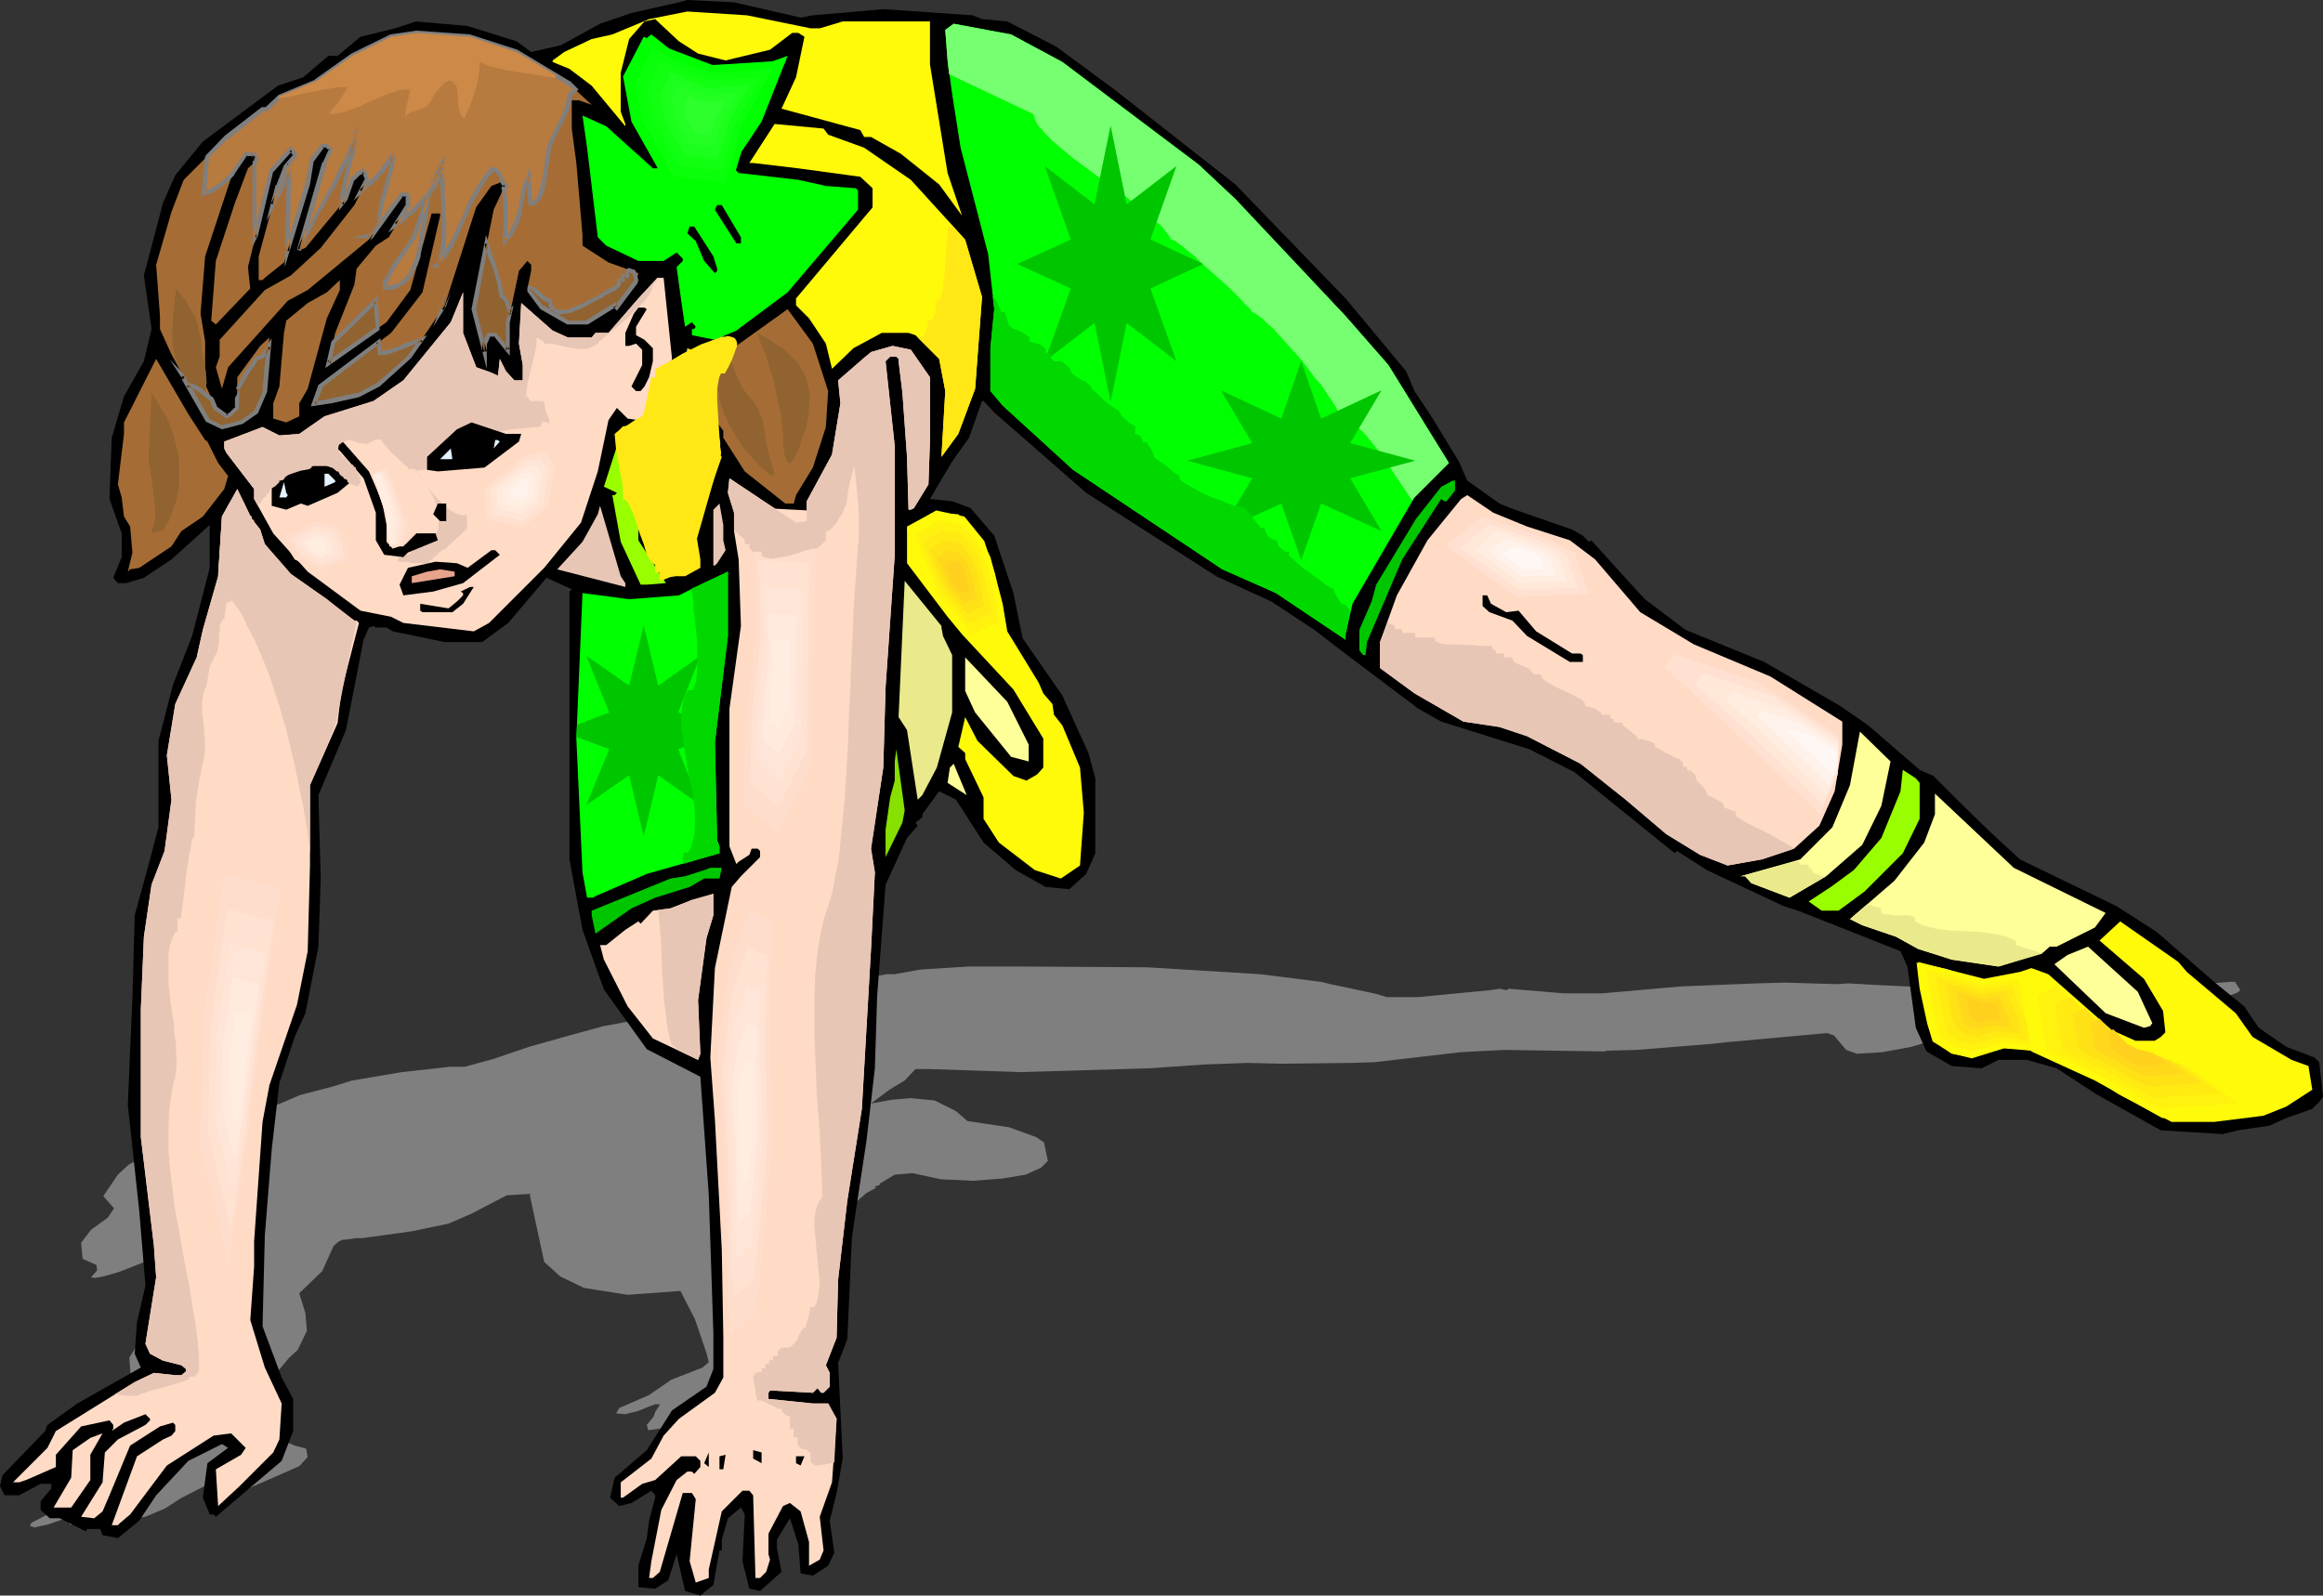 <?xml version="1.0" encoding="UTF-8" standalone="no"?>
<svg
   version="1.0"
   width="129.766mm"
   height="89.151mm"
   id="svg160"
   sodipodi:docname="Stretch 64.wmf"
   xmlns:inkscape="http://www.inkscape.org/namespaces/inkscape"
   xmlns:sodipodi="http://sodipodi.sourceforge.net/DTD/sodipodi-0.dtd"
   xmlns="http://www.w3.org/2000/svg"
   xmlns:svg="http://www.w3.org/2000/svg">
  <rect width="100%" height="100%" fill="#333333" stroke="none"/>
  <sodipodi:namedview
     id="namedview160"
     pagecolor="#ffffff"
     bordercolor="#000000"
     borderopacity="0.25"
     inkscape:showpageshadow="2"
     inkscape:pageopacity="0.0"
     inkscape:pagecheckerboard="0"
     inkscape:deskcolor="#d1d1d1"
     inkscape:document-units="mm" />
  <defs
     id="defs1">
    <pattern
       id="WMFhbasepattern"
       patternUnits="userSpaceOnUse"
       width="6"
       height="6"
       x="0"
       y="0" />
  </defs>
  <path
     style="fill:#7f7f7f;fill-opacity:1;fill-rule:evenodd;stroke:none"
     d="m 152.227,212.836 2.586,-0.646 14.221,-3.232 18.261,-3.232 h 1.616 l 5.333,-0.97 10.181,-0.646 h 12.282 l 25.533,0.162 23.755,1.454 12.928,1.616 1.939,0.485 3.878,0.808 5.979,1.293 2.101,0.646 h 6.626 l 3.232,-0.323 11.797,-1.131 2.262,-0.323 1.293,0.323 0.485,-0.323 7.757,0.646 3.717,0.323 h 8.403 l 16.483,-1.454 15.998,-0.646 5.979,-0.162 10.827,0.323 2.747,-0.162 5.333,0.323 6.949,0.323 6.302,0.323 20.038,-1.293 8.403,-0.323 12.766,0.323 h 5.979 l 3.07,0.646 5.818,-0.162 5.818,-0.485 h 0.97 l 1.131,1.778 -0.646,0.485 -1.131,0.485 -5.333,1.454 -3.232,1.293 -6.464,1.454 -2.909,0.646 -12.766,2.424 -13.413,0.646 -8.403,0.162 -6.141,0.808 -5.818,1.131 -3.232,0.97 -6.141,1.131 -5.333,0.323 -2.262,-0.808 -2.586,-3.071 -1.454,-0.485 -21.331,1.939 -2.909,0.323 -15.998,1.293 -6.302,0.162 -0.323,0.162 -21.331,-0.323 -9.211,0.485 -18.099,2.101 -5.01,0.162 -14.382,0.162 -7.595,-0.162 -8.888,0.323 -11.635,0.808 -27.31,0.808 -19.392,-0.646 h -2.262 -0.485 l -2.262,2.424 -3.232,1.939 -3.878,2.909 4.525,-0.808 3.878,-0.323 5.01,0.485 4.525,2.263 2.424,2.101 8.726,1.293 5.818,2.101 1.616,1.131 0.808,3.879 -1.454,1.454 -3.232,1.454 -4.848,0.808 -6.302,0.485 -6.787,-0.323 -5.979,-1.293 -3.717,0.323 -3.232,1.939 0.162,0.162 -1.293,0.485 0.485,0.162 -2.101,1.131 -3.717,3.232 -0.485,6.303 0.323,3.717 -0.97,4.363 -1.293,4.04 -0.646,1.454 0.323,5.656 -1.616,1.616 2.101,4.848 -0.97,2.101 -0.97,1.778 1.131,1.454 -0.97,0.97 -3.07,1.131 -2.586,0.323 -0.808,-1.454 -1.939,-0.97 -2.262,1.616 v 0.485 l 1.131,0.97 -4.04,1.939 -2.262,0.323 -1.616,-1.293 v -2.424 l -0.97,-0.323 -2.586,1.131 -0.97,1.293 v 0.646 l -0.323,0.162 -0.97,1.939 -2.424,1.131 -3.07,0.323 -2.262,-1.616 -1.293,1.778 -2.586,0.97 -3.394,0.485 -0.323,-1.131 1.454,-1.778 0.323,-0.97 0.97,-1.454 v -0.162 h -0.97 l -3.717,1.454 -2.586,0.646 -1.939,-0.162 0.646,-1.131 6.302,-2.747 4.686,-3.232 6.626,-2.586 1.293,-1.131 -0.485,-1.939 -2.424,-7.111 -3.07,-5.979 -11.15,0.808 -9.211,-1.454 -5.01,-2.424 -3.394,-3.071 -3.07,-14.221 0.485,-0.162 -5.333,0.323 -7.434,3.879 -4.848,2.101 -7.757,1.616 -10.504,1.454 h -1.293 l -2.262,0.323 h -0.485 l -0.808,0.323 -1.131,0.97 -2.424,5.333 -4.848,4.687 1.293,4.202 0.323,3.717 -1.939,4.04 -1.778,1.616 -2.586,3.071 -0.97,3.879 -0.485,4.687 0.646,5.01 4.525,1.939 2.424,0.646 0.323,1.778 -1.778,1.939 -12.928,5.656 h -0.323 l -0.808,0.162 -1.616,-0.808 0.485,-1.939 4.202,-1.616 h -1.293 l -6.787,2.263 -5.979,3.071 -3.232,2.101 -4.202,1.778 -3.07,0.485 -0.646,-0.323 -2.424,0.646 h -0.485 l -5.333,0.485 -2.101,0.323 h -1.939 v -0.485 l 1.939,-1.131 v -0.162 l -2.262,0.323 -4.202,1.454 -2.909,0.646 -0.97,-0.323 0.323,-0.646 8.08,-4.202 0.323,-0.323 5.818,-2.263 12.605,-4.525 -1.293,-0.323 v -1.778 l 1.293,-2.424 -2.101,-3.555 -3.394,-5.171 -0.323,-5.818 -0.323,-4.525 2.262,-3.555 1.454,-1.939 -0.97,-4.687 2.424,-3.555 3.232,-3.232 2.747,-4.363 -0.323,-2.263 -7.595,3.394 -5.333,2.101 -3.394,0.97 -1.778,0.323 -0.808,-0.162 1.293,-1.454 -0.162,-1.131 -2.909,-1.293 -0.323,-3.394 2.101,-2.747 3.555,-2.586 1.293,-1.939 -2.262,-2.586 3.07,-4.525 2.262,-2.101 5.333,-2.909 14.544,-5.818 5.01,-1.616 5.01,-2.101 1.778,-0.323 4.525,-1.939 6.787,-1.778 4.202,-1.293 10.504,-1.778 10.181,-1.131 h 3.07 l 5.979,-1.616 7.595,-2.586 6.302,-1.778 9.373,-2.586 1.778,-0.323 9.534,-1.778 z"
     id="path1" />
  <path
     style="fill:#000000;fill-opacity:1;fill-rule:evenodd;stroke:none"
     d="m 169.033,3.717 2.586,-0.485 14.867,-1.293 18.907,1.293 1.939,0.808 5.333,0.485 10.342,5.333 12.282,9.05 25.533,20.039 23.27,24.079 12.766,15.353 1.778,4.202 3.555,5.333 5.818,9.535 1.778,4.04 6.787,4.848 3.232,1.293 12.12,4.202 2.262,1.293 1.293,1.293 0.485,-0.323 7.757,8.565 3.555,3.879 8.565,6.464 16.645,6.787 16.16,9.373 5.818,4.04 10.827,9.373 2.909,1.293 5.333,5.333 6.626,6.464 6.302,5.818 20.362,9.858 8.565,5.495 12.443,10.828 5.979,4.848 3.07,4.525 5.818,4.04 5.979,2.262 0.97,0.97 0.808,7.272 -0.808,1.131 -1.454,1.454 -5.494,1.939 -3.555,1.616 -6.626,0.97 -3.232,0.808 -13.09,-0.808 -13.574,-7.596 -8.403,-5.495 -6.302,-1.778 h -5.979 l -3.555,1.778 -6.302,-0.485 -5.333,-3.071 -2.262,-5.01 -1.778,-12.929 -1.454,-3.232 -21.654,-8.565 -3.07,-0.97 -16.16,-7.596 -6.302,-4.04 -0.485,0.485 -21.17,-17.13 -9.534,-4.848 -18.584,-5.818 -4.848,-2.747 -14.382,-10.828 -7.595,-5.818 -9.05,-5.979 -11.635,-5.333 -27.472,-17.615 -19.392,-16.969 -2.262,-2.424 h -0.323 l -2.747,7.757 -3.555,5.01 -4.686,7.919 4.686,0.485 3.878,1.454 5.01,5.818 4.04,12.121 1.939,9.535 8.403,12.121 5.494,12.121 1.454,5.333 v 15.837 l -1.939,4.363 -3.555,3.232 -5.01,-0.485 -6.302,-3.555 -6.787,-5.818 -5.818,-9.05 -3.555,-1.778 -3.555,4.848 v 0.646 l -1.454,1.131 0.485,0.646 -2.262,2.586 -4.525,9.858 -1.778,23.433 -0.485,15.353 -1.778,15.353 -2.262,14.868 -0.808,5.495 -0.97,21.494 -1.939,5.01 0.97,20.201 -1.293,7.272 -1.454,5.818 0.97,6.787 -1.293,2.747 -3.232,2.101 -2.586,-0.485 -0.485,-6.141 -1.778,-5.495 -2.747,4.525 v 1.778 l 0.97,5.01 -4.525,4.04 -2.262,-0.485 -1.454,-5.818 0.485,-9.858 -0.808,-1.454 -2.747,2.263 -1.293,4.525 v 2.263 h -0.485 l -1.293,7.272 -2.747,2.263 -3.232,-0.97 -1.778,-7.757 -1.778,5.495 -2.747,1.778 -3.555,-0.323 v -4.525 l 1.778,-5.818 0.485,-3.717 1.293,-4.848 v -0.485 l -0.808,-0.97 -4.202,2.586 -2.586,0.646 -1.939,-1.778 0.97,-4.202 6.787,-5.818 5.333,-8.404 7.272,-5.01 1.454,-3.717 v -7.596 l -0.97,-29.251 -1.778,-24.887 -11.312,-5.818 -9.05,-12.605 -4.525,-12.605 -2.747,-14.868 v -56.562 l 0.485,-0.485 -5.333,-2.424 -8.08,9.535 -5.494,4.04 h -7.918 l -10.989,-2.263 -1.293,-0.808 H 79.346 l -0.485,-0.323 -0.97,0.323 -1.131,2.586 -3.717,19.07 -5.818,13.737 0.485,17.615 -0.485,14.383 -2.747,14.06 -2.262,5.01 -3.232,9.696 -1.616,14.06 -1.454,18.1 -0.485,19.231 4.04,10.828 2.424,4.525 v 6.787 l -2.424,6.303 -13.898,11.797 -0.485,-0.485 H 44.278 l -1.454,-3.555 0.97,-7.272 4.363,-3.232 -1.293,-0.808 -7.11,3.555 -6.787,7.272 -3.555,5.333 -4.525,3.717 -3.232,-0.646 -0.485,-1.293 h -2.747 l -0.323,0.485 -5.494,-2.747 h -2.101 l -1.939,-1.778 v -1.778 l 2.262,-2.747 v -0.97 H 8.565 l -4.525,2.424 H 0.97 L 0,313.841 l 0.485,-2.263 9.05,-9.373 0.485,-1.293 6.302,-4.525 13.413,-7.596 -1.293,-2.909 0.485,-6.626 1.778,-7.757 -1.293,-15.676 -2.424,-22.463 0.97,-22.625 0.485,-17.454 3.232,-11.797 1.778,-6.787 v -18.262 l 3.07,-11.797 4.04,-10.343 3.717,-14.383 v -9.05 l -8.08,7.272 -5.818,3.879 -3.717,1.131 h -1.778 l -0.97,-1.131 1.778,-4.363 v -5.01 l -2.586,-7.272 0.485,-12.929 2.586,-8.727 4.202,-7.434 1.616,-6.787 -1.616,-11.312 4.04,-15.353 2.586,-5.818 5.818,-7.111 15.837,-11.797 5.333,-1.778 5.333,-4.525 h 1.939 l 4.848,-4.04 7.272,-1.778 4.525,-1.454 10.827,0.97 10.342,3.232 3.07,2.262 6.302,-1.454 8.242,-4.525 6.626,-2.262 L 143.339,0.485 145.117,0 l 9.858,0.485 z"
     id="path2" />
  <path
     style="fill:#fff90a;fill-opacity:1;fill-rule:evenodd;stroke:none"
     d="m 171.134,5.979 h 1.939 l 4.848,-1.454 h 18.422 v 9.05 l 3.717,22.948 3.07,9.05 -4.848,-6.626 -8.08,-6.464 -6.302,-3.555 h -1.454 l -0.808,-1.454 -16.645,-4.525 3.07,-6.626 1.778,-8.565 -1.293,-0.808 h -1.293 l -4.686,3.555 -9.373,2.262 -5.818,-1.454 -4.04,-2.586 -5.01,-4.687 -2.262,0.485 -3.232,3.717 -1.778,7.111 v 8.242 l 0.97,2.586 v 0.485 l -7.11,-8.565 -4.686,-3.555 -3.555,-1.454 v -0.323 l -0.323,-0.485 0.323,0.485 2.424,-1.778 5.818,-2.747 4.363,-0.97 7.757,-3.232 8.08,-1.616 12.605,0.808 z"
     id="path3" />
  <path
     style="fill:#00ff00;fill-opacity:1;fill-rule:evenodd;stroke:none"
     d="m 224.301,13.09 28.765,21.655 7.757,7.272 23.27,24.726 9.05,10.343 12.766,20.686 -7.272,7.272 -13.09,22.463 -1.454,6.464 v 1.131 l -14.706,-9.858 -11.312,-5.01 -31.512,-21.009 -14.867,-13.575 -2.586,-3.071 v -9.05 l 0.808,-8.242 -1.293,-11.636 -5.818,-22.463 -1.778,-11.312 -0.97,-7.111 -0.485,-6.464 1.778,-1.293 12.12,2.262 z"
     id="path4" />
  <path
     style="fill:#77ff72;fill-opacity:1;fill-rule:evenodd;stroke:none"
     d="m 298.152,105.691 -0.808,-1.131 -0.808,-1.293 -1.778,-2.586 -1.778,-2.747 -1.939,-2.747 -1.939,-2.424 -0.97,-1.131 -0.97,-0.97 -0.97,-0.808 -0.97,-0.646 -0.97,-0.646 -0.97,-0.323 -0.485,-0.97 -0.646,-1.131 -0.808,-1.293 -1.131,-1.616 -1.131,-1.778 -1.454,-1.616 -2.747,-3.717 -3.07,-3.394 -1.454,-1.616 -1.454,-1.616 -1.293,-1.131 -1.131,-1.131 -1.131,-0.808 -0.485,-0.323 -0.485,-0.162 v 0 l -0.162,-0.323 -0.162,-0.162 -0.162,-0.323 -0.97,-0.808 -0.97,-1.131 -1.131,-1.131 -1.293,-1.293 -3.07,-2.747 -3.07,-2.747 -1.293,-1.293 -1.454,-1.131 -1.131,-0.97 -0.97,-0.646 -0.323,-0.323 -0.485,-0.162 -0.162,-0.162 h -0.323 l -0.323,-0.646 -0.485,-0.646 -0.646,-0.808 -0.646,-0.808 -0.97,-0.808 -0.808,-0.808 -2.101,-1.616 -2.262,-1.939 -2.424,-1.778 -5.171,-3.717 -2.586,-1.939 -2.424,-1.778 -2.101,-1.778 -2.101,-1.778 -0.808,-0.808 -0.808,-0.808 -0.646,-0.808 -0.646,-0.646 -0.485,-0.808 -0.323,-0.646 -0.162,-0.646 -0.162,-0.485 -17.776,-8.404 -0.323,-2.909 -0.485,-6.464 1.778,-1.293 12.12,2.262 10.827,5.818 28.765,21.655 7.757,7.272 23.27,24.726 9.05,10.343 12.766,20.686 -7.272,7.272 z"
     id="path5" />
  <path
     style="fill:#a56d35;fill-opacity:1;fill-rule:evenodd;stroke:none"
     d="m 109.08,10.989 11.15,6.787 4.686,4.363 -2.747,-0.97 h -1.454 v 5.979 l 0.97,7.272 1.293,15.191 v 2.262 l 5.494,3.555 6.302,2.262 -0.485,1.778 -4.04,5.495 -0.485,-0.485 -5.818,3.555 h -4.04 l -5.494,-3.071 -3.07,-4.04 0.808,-3.717 v -1.293 l -0.808,-0.808 -1.778,2.101 -2.262,10.828 v 5.818 l -2.747,-3.071 h -1.293 l -0.97,1.778 v 1.778 l -2.262,-9.05 4.202,-21.009 2.101,-4.525 0.485,-0.485 -0.97,-0.808 -2.101,0.808 -3.232,4.525 -6.626,20.686 -7.272,10.828 -6.787,5.818 -4.04,2.262 -5.979,1.293 -3.555,0.485 1.454,-3.555 14.867,-11.312 6.626,-8.565 3.717,-16.161 v -0.485 h -1.778 l -4.525,16.161 -5.01,6.787 -12.282,8.727 1.454,-6.464 4.04,-10.181 0.485,-3.394 4.04,-4.848 2.747,-1.778 4.04,-6.787 V 41.371 l -0.485,-0.323 h -0.97 l -6.787,9.535 -12.928,10.666 -4.202,2.262 -12.605,14.06 -1.293,4.525 -1.293,-4.525 0.808,-2.262 v -3.555 l 9.534,-10.504 5.494,-3.071 6.302,-5.818 7.11,-9.05 2.747,-5.333 -0.485,-1.454 -0.323,-0.485 -0.97,0.485 -1.454,1.454 -1.293,4.04 -8.565,10.343 -1.293,0.485 5.333,-18.423 1.293,-2.909 -0.808,-0.808 h -0.97 l -2.101,3.232 -0.97,5.01 -5.01,16.484 -4.04,3.232 -0.485,0.485 h -0.808 v -5.01 l 4.04,-14.868 1.778,-4.04 1.778,-2.262 v -0.485 l -0.808,-0.97 -4.04,4.525 -5.01,20.362 0.485,4.525 -7.272,7.596 -0.97,-0.808 0.97,-12.605 4.04,-12.282 2.747,-7.272 1.778,-1.616 V 33.291 L 53.166,32.483 h -1.293 l -2.747,4.04 -5.818,17.615 -0.97,12.121 0.97,5.818 v 9.05 l 2.262,5.01 2.262,1.778 0.97,-0.485 1.293,-1.293 v -6.464 l 4.848,-6.626 1.939,-1.778 -0.97,11.312 -1.778,4.525 -3.232,2.101 -4.04,0.97 -3.07,-1.454 -7.595,-13.898 -2.424,-5.333 v -2.747 l -0.808,-10.828 3.232,-11.151 2.586,-6.787 9.05,-9.05 7.595,-5.979 h 0.97 l 2.586,-2.586 7.757,-3.232 7.595,-5.333 8.242,-4.04 5.333,-0.808 11.312,0.808 z"
     id="path6" />
  <path
     style="fill:#00ff00;fill-opacity:1;fill-rule:evenodd;stroke:none"
     d="m 149.157,14.868 h 8.565 l 8.565,-3.071 -5.494,13.898 -5.818,8.727 v 1.131 l 0.97,0.97 12.605,1.454 5.818,1.293 6.302,0.485 0.485,0.485 v 4.04 l -14.867,17.454 -10.827,8.08 -4.525,1.939 -4.848,-0.97 v -1.293 h 0.485 l 0.323,-0.485 -0.808,-0.97 -1.454,0.97 -0.808,-5.495 -0.97,-7.111 1.293,-1.293 V 54.623 l -1.293,-1.293 -2.747,1.778 h -5.333 l -6.787,-3.232 -1.778,-1.778 -2.262,-18.908 -0.97,-6.787 5.01,2.262 9.534,8.565 0.323,0.323 h 1.454 l 0.323,-0.808 v -1.454 l -2.101,-1.778 -2.747,-4.04 -1.454,-4.848 0.97,-11.312 1.293,-2.586 1.939,-1.454 6.302,5.01 z"
     id="path7" />
  <path
     style="fill:#fff90a;fill-opacity:1;fill-rule:evenodd;stroke:none"
     d="m 174.851,28.443 7.595,2.747 9.858,6.787 11.474,12.605 3.555,12.121 -1.454,19.393 -3.555,9.535 -3.555,4.848 0.808,-13.898 -1.293,-6.787 -5.01,-5.01 -1.454,-0.485 h -5.656 l -5.979,3.232 -4.525,4.363 -1.293,-5.333 -3.555,-5.333 -2.747,-2.747 V 63.027 L 184.224,43.795 V 39.755 l -2.586,-2.424 -13.09,-1.778 -9.534,-1.131 h -0.808 l 5.333,-8.242 10.342,0.97 z"
     id="path8" />
  <path
     style="fill:#000000;fill-opacity:1;fill-rule:evenodd;stroke:none"
     d="m 156.429,50.098 v 1.293 h -0.97 l -4.525,-7.111 0.485,-0.97 h 0.97 z"
     id="path9" />
  <path
     style="fill:#000000;fill-opacity:1;fill-rule:evenodd;stroke:none"
     d="m 150.611,54.138 0.808,2.586 v 0.485 l -0.485,0.485 -2.262,-2.586 -1.778,-4.202 -1.778,-1.616 0.485,-1.454 h 0.97 z"
     id="path10" />
  <path
     style="fill:#ffdbc6;fill-opacity:1;fill-rule:evenodd;stroke:none"
     d="m 141.885,75.794 -2.262,7.111 -3.07,5.01 -1.778,0.808 -2.262,-0.323 -2.262,-2.262 -1.778,2.586 -2.262,10.828 -3.555,10.828 -7.757,9.535 -11.635,11.636 -3.232,1.778 -14.867,-1.778 -2.586,-1.293 -6.464,-1.293 -11.15,-8.242 -7.272,-8.08 -4.04,-7.272 v -2.101 l -5.818,-7.596 -0.485,-0.97 v -1.454 l 8.08,-3.071 3.555,1.778 4.202,-0.323 5.333,-3.717 10.342,-3.232 6.302,-4.363 10.019,-12.282 2.586,-6.303 v 8.565 l 4.04,10.504 1.939,0.808 1.293,-1.293 0.485,-4.525 1.293,2.586 1.778,1.939 h 1.778 v -3.232 l -0.808,-4.525 0.485,-8.565 6.626,5.818 3.232,1.454 h 5.01 l 0.808,-0.97 h 2.747 l 6.302,-7.272 4.04,-4.363 h 1.293 z"
     id="path11" />
  <path
     style="fill:#e8c6b5;fill-opacity:1;fill-rule:evenodd;stroke:none"
     d="m 87.587,99.227 1.131,1.293 0.97,1.616 1.293,1.616 1.293,1.454 1.454,1.454 1.454,1.131 0.808,0.485 0.808,0.323 0.808,0.162 h 0.97 v 2.909 l -4.525,4.202 -0.323,0.162 -0.323,0.162 -0.646,0.485 -0.646,0.646 -0.485,0.323 h -0.162 v 0.162 0.162 l -0.162,0.162 -0.323,0.162 h -0.162 l -0.162,0.323 -0.485,0.485 -1.454,-0.162 h -1.616 l -1.454,-0.323 h -1.616 v -0.646 l 0.323,-0.323 h 0.485 l 0.646,-0.323 1.131,-0.485 0.485,-0.485 0.485,-0.323 0.485,-0.162 0.485,-0.162 v -0.162 l 0.162,-0.323 0.485,-0.323 0.485,-0.323 0.162,-0.162 v -0.323 l 0.485,-0.162 0.485,-0.162 v -0.162 l 0.162,-0.162 0.485,-0.485 0.485,-0.485 h 0.162 l 0.162,-0.162 0.323,-0.97 v -0.97 -0.97 -1.131 l -0.162,-0.97 -0.323,-0.808 -0.808,-1.939 -1.131,-1.778 -1.131,-1.616 -2.424,-3.394 h 0.162 l 0.646,0.808 0.323,0.485 z"
     id="path12" />
  <path
     style="fill:#e8c6b5;fill-opacity:1;fill-rule:evenodd;stroke:none"
     d="m 90.496,99.065 -2.747,0.323 v -0.323 h -1.616 v -0.323 l -0.808,-0.646 -0.97,-0.97 -1.939,-1.778 -1.778,-2.101 -0.808,-1.131 -0.646,-1.131 -0.323,-1.131 -0.323,-1.131 0.162,-0.97 0.323,-0.97 0.323,-0.485 0.485,-0.485 0.485,-0.485 0.646,-0.485 0.646,-0.323 0.808,-0.485 0.97,-0.323 0.97,-0.323 0.162,-0.646 0.162,-0.485 0.646,-1.131 1.131,-1.131 2.262,-2.101 0.97,-0.97 0.485,-0.485 0.323,-0.485 0.162,-0.323 v -0.485 l 0.97,0.162 h 0.97 l 1.293,0.323 1.131,0.162 2.747,0.808 2.909,0.97 2.747,0.97 2.586,1.131 1.131,0.485 0.97,0.485 0.97,0.485 0.646,0.646 v 0.323 l 0.485,0.162 0.323,0.485 0.485,0.97 h 0.323 l 0.646,0.97 h 2.586 l 0.323,0.323 0.162,1.131 0.323,1.131 0.485,0.97 0.162,1.131 h -0.323 l -0.323,-0.162 -0.323,-0.162 h -0.162 -0.323 l -0.162,0.323 -0.162,0.323 -0.162,0.485 h -0.485 -0.485 -0.646 l -0.808,0.162 -1.616,0.162 -1.939,0.162 -1.939,0.323 -1.616,0.323 -0.808,0.323 -0.485,0.162 -0.485,0.162 -0.323,0.162 v 0.162 l -0.323,0.162 -0.323,0.162 -0.808,0.323 -0.97,0.162 -0.485,0.162 h -0.162 v 0.162 h -0.162 v 0 l -0.162,0.323 h -0.323 l -0.97,0.485 -0.162,0.162 v 0.162 l -0.97,0.162 -0.808,0.323 v 0.323 l -0.646,0.646 -0.97,0.485 -0.97,0.485 -0.323,0.323 -0.323,0.162 v 0.323 h -0.808 v 0.323 h -0.808 v 0.162 h -0.323 l -0.162,0.323 v 0.162 z"
     id="path13" />
  <path
     style="fill:#a56d35;fill-opacity:1;fill-rule:evenodd;stroke:none"
     d="m 69.003,67.228 -4.04,14.868 -1.778,3.071 v 2.747 l -2.747,1.293 -2.747,-0.808 v -3.232 l 1.293,-3.555 0.97,-11.312 0.485,-2.586 4.525,-3.717 4.04,-2.262 2.747,-2.586 v 2.101 z"
     id="path14" />
  <path
     style="fill:#000000;fill-opacity:1;fill-rule:evenodd;stroke:none"
     d="m 136.552,65.289 -2.262,3.717 v 1.778 l 1.778,0.97 1.778,1.778 v 2.747 l -0.808,3.394 -0.97,1.939 -0.808,0.97 h -0.97 l -0.97,-0.97 2.262,-4.525 v -3.232 l -1.293,-1.293 -1.454,0.485 h -0.808 v -2.747 l 1.778,-4.04 0.97,-1.293 h 1.293 z"
     id="path15" />
  <path
     style="fill:#a56d35;fill-opacity:1;fill-rule:evenodd;stroke:none"
     d="m 174.851,82.581 -0.485,7.596 -2.747,8.565 -3.555,5.818 -0.485,1.778 h -1.778 l -8.565,-6.787 -4.525,-7.111 v -1.454 l -1.293,-1.778 -1.454,-9.535 0.646,-3.879 v -1.454 l 4.848,-1.293 10.827,-7.757 5.333,7.272 z"
     id="path16" />
  <path
     style="fill:#ffdbc6;fill-opacity:1;fill-rule:evenodd;stroke:none"
     d="m 196.344,79.672 v 13.575 l -0.323,9.05 -3.07,5.01 -0.646,0.323 h -0.485 l -0.323,-11.151 -0.97,-13.575 -0.808,-6.626 V 75.794 l -0.485,-0.485 h -1.293 l -0.97,0.97 1.939,17.938 v 22.948 l -1.939,27.958 -0.485,16.969 -2.586,17.13 0.808,5.01 -0.808,16.161 -1.939,33.776 -3.07,19.393 -1.939,16.646 -0.323,12.282 -2.262,5.818 0.808,1.616 v 2.909 l -0.808,0.808 -0.485,0.485 h -0.485 l -0.808,-0.97 -0.97,0.97 -9.05,-0.485 -0.323,0.485 v 1.293 l 9.373,0.97 h 3.232 l 1.778,3.232 -0.97,13.413 -2.586,7.272 0.808,7.111 -0.808,1.939 -2.262,1.293 v -5.01 l -1.778,-6.464 -2.262,-1.778 -1.454,0.646 -3.07,5.818 v 4.363 l 0.323,1.131 -0.808,2.586 -1.293,1.293 h -0.97 l -0.485,-17.454 -0.808,-0.97 h -1.454 l -4.363,4.363 -2.747,12.282 v 1.778 l -2.747,0.97 -1.293,-4.525 1.293,-13.09 -0.808,-1.293 h -1.939 l -4.848,16.646 -1.454,1.293 h -0.808 l 0.485,-3.555 2.101,-10.828 3.232,-6.303 2.262,-1.778 h 0.97 l 0.485,0.485 1.293,-1.454 v -1.293 l -0.97,-0.97 h -3.07 l -5.494,5.01 -2.747,0.808 -4.04,2.909 h -0.485 v -3.232 l 6.464,-5.01 2.586,-4.848 3.232,-3.555 7.595,-5.495 1.778,-3.232 v -8.404 l -0.323,-18.585 -1.454,-27.473 -0.97,-13.09 0.97,-18.908 3.555,-17.13 1.939,-2.262 4.04,-4.04 v -1.293 l -0.485,-0.485 h -1.293 l -0.485,1.293 -2.262,1.454 -0.485,0.485 -1.454,-3.717 v -29.089 l 2.424,-17.454 -0.485,-14.06 -0.97,-5.979 v -3.879 l -1.293,-4.202 0.323,-3.071 14.059,9.373 2.262,-0.323 v -4.202 l 5.333,-9.858 1.778,-10.828 -0.485,-4.848 6.949,-5.979 4.525,-1.293 3.878,0.808 z"
     id="path17" />
  <path
     style="fill:#ffe816;fill-opacity:1;fill-rule:evenodd;stroke:none"
     d="m 147.379,83.389 3.555,11.797 1.454,1.293 -5.494,15.676 0.97,5.979 v 1.778 l -3.232,1.778 h -1.778 l -5.01,-7.272 -0.808,-10.343 -0.97,-7.111 -3.232,-5.979 h 3.717 l 5.01,-5.333 2.586,-5.979 0.97,-6.141 1.778,0.808 z"
     id="path18" />
  <path
     style="fill:#a56d35;fill-opacity:1;fill-rule:evenodd;stroke:none"
     d="m 43.309,92.924 0.485,0.323 2.262,4.525 2.101,2.747 -0.808,2.747 -4.525,5.818 -4.525,3.071 -2.101,3.232 -6.787,4.525 -1.939,0.323 -0.485,0.485 0.97,-4.04 -0.485,-5.495 -1.293,-2.101 -0.485,-4.04 -0.808,-2.747 1.293,-10.666 v -2.424 l 6.787,-13.413 6.787,11.636 z"
     id="path19" />
  <path
     style="fill:#000000;fill-opacity:1;fill-rule:evenodd;stroke:none"
     d="m 110.049,91.631 -0.485,1.616 -7.272,5.495 -9.858,0.808 -2.262,-0.323 V 96.479 l 6.302,-5.818 3.07,-1.454 7.272,2.424 z"
     id="path20" />
  <path
     style="fill:#000000;fill-opacity:1;fill-rule:evenodd;stroke:none"
     d="m 77.891,99.55 2.747,6.303 0.97,5.01 v 3.555 l 1.293,1.454 2.747,-0.97 2.262,-2.263 h 4.04 l 0.485,1.454 -6.302,2.586 -0.97,0.97 -4.04,-0.485 -1.778,-3.071 v -5.818 l -2.586,-7.272 -5.01,-5.818 -2.424,-1.454 -0.808,-2.747 3.555,1.939 z"
     id="path21" />
  <path
     style="fill:#99ff00;fill-opacity:1;fill-rule:evenodd;stroke:none"
     d="m 134.774,102.297 v 11.797 l 5.818,9.05 -4.04,0.323 h -1.293 l -4.202,-9.05 -1.778,-9.858 h 0.485 l 0.485,-0.485 -2.747,-1.293 2.747,-8.565 v -2.262 l 3.07,5.818 z"
     id="path22" />
  <path
     style="fill:#e2f2ff;fill-opacity:1;fill-rule:evenodd;stroke:none"
     d="m 105.525,93.247 -1.293,1.454 0.323,-1.778 h 0.485 z"
     id="path23" />
  <path
     style="fill:#e2f2ff;fill-opacity:1;fill-rule:evenodd;stroke:none"
     d="m 92.92,96.964 2.262,-2.262 0.323,2.262 z"
     id="path24" />
  <path
     style="fill:#000000;fill-opacity:1;fill-rule:evenodd;stroke:none"
     d="m 74.013,101.812 -2.747,2.262 -6.302,2.747 -1.454,-0.485 -3.07,1.293 -3.07,-0.808 v -4.525 l 1.616,-2.263 1.454,-1.293 6.302,-1.293 5.333,2.101 z"
     id="path25" />
  <path
     style="fill:#e2f2ff;fill-opacity:1;fill-rule:evenodd;stroke:none"
     d="m 70.781,101.489 v 0.323 l -2.262,0.97 v -2.747 h 0.808 z"
     id="path26" />
  <path
     style="fill:#00c600;fill-opacity:1;fill-rule:evenodd;stroke:none"
     d="m 307.201,103.59 -1.778,2.263 h -0.485 l -0.646,-0.485 -8.242,12.767 -7.434,17.454 -0.323,2.747 h -0.485 l -0.808,-0.97 v -4.363 l 2.586,-5.979 0.97,-3.555 8.403,-13.898 5.333,-6.787 2.424,-1.293 h 0.485 z"
     id="path27" />
  <path
     style="fill:#e2f2ff;fill-opacity:1;fill-rule:evenodd;stroke:none"
     d="m 60.762,104.56 -0.323,0.485 h -1.454 l 0.97,-3.232 0.485,2.262 z"
     id="path28" />
  <path
     style="fill:#ffdbc6;fill-opacity:1;fill-rule:evenodd;stroke:none"
     d="m 54.944,111.832 0.97,3.071 5.494,6.303 7.595,5.333 5.818,4.525 h 0.485 l 0.485,0.485 -3.717,14.383 -0.808,6.787 -5.818,13.09 v 16.969 l -0.485,18.1 -2.262,11.312 -5.818,16.969 -1.454,7.757 -1.778,25.211 v 5.333 l -0.808,11.312 3.07,10.02 3.555,7.596 -0.485,7.596 -1.293,2.747 -7.11,7.111 -4.525,4.202 -0.485,-7.757 5.333,-3.071 0.97,-1.454 -3.07,-3.071 -3.717,0.485 -9.858,6.303 -7.757,10.343 -2.101,1.778 -0.485,0.485 h -1.293 l 5.333,-14.545 5.494,-3.555 1.778,-0.808 0.808,-0.97 v -1.293 l -0.485,-0.485 -2.747,0.808 -6.302,4.04 -4.363,10.504 -1.454,3.394 -1.778,1.454 -2.747,-0.323 4.525,-7.272 0.485,-6.303 2.747,-2.747 5.818,-3.071 0.97,-0.97 v -0.323 l -0.97,-0.97 -4.525,1.778 -2.586,1.778 0.323,-0.485 v -0.808 l -0.808,-0.97 -5.979,1.293 -5.333,5.979 v 2.586 l -6.302,2.747 -1.454,0.485 H 2.747 l 7.272,-7.272 1.778,-3.555 16.645,-10.343 4.04,-1.939 4.525,0.485 h 1.293 l 0.97,-0.808 v -0.485 l -0.97,-0.808 -3.878,-0.97 -2.747,-1.454 -0.97,-2.101 2.262,-14.06 -0.485,-6.787 -2.747,-22.787 v -26.988 l 0.646,-15.353 1.616,-10.989 2.747,-7.111 1.454,-10.828 -0.97,-9.373 1.778,-10.828 4.525,-9.858 1.293,-5.818 3.232,-11.312 0.808,-12.605 3.232,-5.818 3.07,6.303 z"
     id="path29" />
  <path
     style="fill:#ffdbc6;fill-opacity:1;fill-rule:evenodd;stroke:none"
     d="m 322.392,111.186 9.05,2.909 5.333,4.04 9.534,11.151 11.312,6.787 16.16,6.787 15.19,9.535 v 4.848 l -1.616,9.858 -3.232,7.272 -5.333,4.848 -6.787,2.262 -7.272,1.293 -5.818,-2.263 -7.11,-4.363 -8.565,-7.272 -9.534,-7.596 -11.312,-5.818 -5.818,-1.939 -7.595,-1.131 -10.342,-5.979 -7.272,-5.333 v -5.495 l 3.555,-9.858 6.464,-11.636 7.11,-8.727 1.293,-0.808 5.494,3.717 z"
     id="path30" />
  <path
     style="fill:#000000;fill-opacity:1;fill-rule:evenodd;stroke:none"
     d="m 94.213,110.054 h -1.293 l -1.454,-1.454 0.97,-2.263 h 1.778 z"
     id="path31" />
  <path
     style="fill:#e8c6b5;fill-opacity:1;fill-rule:evenodd;stroke:none"
     d="m 152.712,114.095 0.485,2.101 -1.778,2.747 -0.485,0.485 h -0.323 v -11.797 l 1.293,-1.293 0.808,4.525 z"
     id="path32" />
  <path
     style="fill:#e8c6b5;fill-opacity:1;fill-rule:evenodd;stroke:none"
     d="m 132.027,123.144 v 0.808 l -14.382,-3.717 5.333,-5.818 3.232,-5.818 0.485,-1.778 4.363,14.868 z"
     id="path33" />
  <path
     style="fill:#fff90a;fill-opacity:1;fill-rule:evenodd;stroke:none"
     d="m 207.333,114.095 1.778,3.555 2.586,9.858 0.97,5.818 6.626,10.828 0.97,2.263 1.939,2.262 0.323,2.263 1.778,2.263 3.717,8.888 0.808,9.535 -0.808,11.151 -4.04,2.747 -5.494,-1.778 -7.595,-5.818 -3.232,-5.01 v -4.525 l -3.878,-8.08 v -1.293 l -1.454,-1.293 1.454,-6.303 2.586,5.01 7.595,7.434 2.747,0.97 2.262,-1.293 1.293,-1.454 v -6.141 l -6.302,-10.343 -10.827,-11.636 -3.07,-3.717 -8.565,-11.312 v -7.757 l 5.333,-2.909 5.494,0.323 z"
     id="path34" />
  <path
     style="fill:#000000;fill-opacity:1;fill-rule:evenodd;stroke:none"
     d="m 105.525,117.165 -7.757,5.979 -6.302,1.778 -6.302,0.808 -0.808,-2.263 1.778,-3.555 5.818,-1.293 4.525,0.323 2.262,0.97 5.01,-3.717 h 0.808 z"
     id="path35" />
  <path
     style="fill:#e8a38c;fill-opacity:1;fill-rule:evenodd;stroke:none"
     d="m 95.99,121.69 -9.05,1.454 v -1.454 l 3.232,-0.97 2.747,-0.485 3.07,0.485 z"
     id="path36" />
  <path
     style="fill:#00ff00;fill-opacity:1;fill-rule:evenodd;stroke:none"
     d="m 150.934,156.759 0.485,20.686 0.485,1.293 v 1.454 l -15.352,4.363 -10.827,4.687 -0.485,0.323 h -1.293 l -0.97,-5.333 -1.293,-28.281 1.293,-30.705 9.858,1.293 10.504,-0.808 4.525,-2.263 5.818,-2.747 v 13.575 z"
     id="path37" />
  <path
     style="fill:#eaea8c;fill-opacity:1;fill-rule:evenodd;stroke:none"
     d="m 198.768,132.518 0.323,1.778 1.939,4.04 v 12.121 l -3.232,11.636 -3.07,5.818 -0.97,0.97 -2.262,-14.706 -1.778,-2.747 1.293,-28.766 7.757,9.535 z"
     id="path38" />
  <path
     style="fill:#000000;fill-opacity:1;fill-rule:evenodd;stroke:none"
     d="m 97.768,127.508 -2.262,1.778 H 89.203 L 88.718,128.962 v -1.454 l 5.979,0.97 1.778,-1.454 1.293,-1.293 v -0.485 l -0.485,-0.323 1.939,-0.97 h 0.808 z"
     id="path39" />
  <path
     style="fill:#000000;fill-opacity:1;fill-rule:evenodd;stroke:none"
     d="m 314.796,127.508 3.232,1.778 2.586,-0.323 3.717,4.363 7.595,4.687 h 1.778 l 0.485,0.323 v 1.454 h -2.747 l -9.05,-5.495 -3.07,-3.232 -4.848,-1.778 -1.454,-1.293 v -2.262 h 0.97 z"
     id="path40" />
  <path
     style="fill:#ffff99;fill-opacity:1;fill-rule:evenodd;stroke:none"
     d="m 217.19,157.244 v 3.555 l -3.717,-0.97 -7.595,-9.373 -2.101,-4.525 v -7.111 l 8.888,9.373 z"
     id="path41" />
  <path
     style="fill:#ffff99;fill-opacity:1;fill-rule:evenodd;stroke:none"
     d="m 397.212,170.172 -4.04,8.242 -7.595,6.626 -7.757,4.525 -8.08,-3.071 -1.293,-1.454 h -0.97 l 12.605,-3.555 6.787,-6.787 3.717,-8.888 2.101,-11.312 6.464,6.303 z"
     id="path42" />
  <path
     style="fill:#87e000;fill-opacity:1;fill-rule:evenodd;stroke:none"
     d="m 190.526,173.727 -3.555,7.272 v -5.818 l 0.97,-6.787 0.97,-3.555 v -4.04 l 0.323,-2.586 1.778,12.929 z"
     id="path43" />
  <path
     style="fill:#ffff99;fill-opacity:1;fill-rule:evenodd;stroke:none"
     d="m 200.061,165.324 0.485,-3.232 0.808,-0.808 2.747,6.626 z"
     id="path44" />
  <path
     style="fill:#99ff00;fill-opacity:1;fill-rule:evenodd;stroke:none"
     d="m 405.292,165.324 v 7.596 l -3.555,7.272 -8.08,8.08 -5.494,4.04 h -3.555 l -2.747,-1.939 4.686,-3.071 4.848,-3.555 5.818,-6.787 4.04,-9.858 0.485,-4.525 2.747,1.778 z"
     id="path45" />
  <path
     style="fill:#ffff99;fill-opacity:1;fill-rule:evenodd;stroke:none"
     d="m 444.561,192.797 -2.262,3.071 -8.08,4.04 h -1.454 l -1.454,1.293 -9.373,2.909 -9.858,-1.454 -7.11,-2.262 -4.686,-2.586 -7.11,-2.424 -2.586,-1.293 9.373,-8.08 6.302,-8.08 2.262,-5.979 v -4.363 l 16.645,15.676 z"
     id="path46" />
  <path
     style="fill:#00c600;fill-opacity:1;fill-rule:evenodd;stroke:none"
     d="m 151.904,185.525 h -3.232 l -3.07,1.778 -7.272,2.263 -5.01,2.263 -7.595,5.333 -0.808,-3.879 v -0.97 l 16.645,-6.787 3.07,-0.485 4.04,-1.293 1.293,-0.485 h 2.424 z"
     id="path47" />
  <path
     style="fill:#ffdbc6;fill-opacity:1;fill-rule:evenodd;stroke:none"
     d="m 149.157,198.13 -1.778,13.09 0.485,11.312 -0.485,1.293 -9.534,-4.525 -5.333,-6.787 -5.01,-9.858 -0.808,-3.071 h 1.293 l 4.04,-3.232 2.747,-1.778 0.485,0.485 2.586,-2.747 3.717,-0.485 4.525,-1.778 4.525,-1.293 v 4.525 z"
     id="path48" />
  <path
     style="fill:#fff90a;fill-opacity:1;fill-rule:evenodd;stroke:none"
     d="m 461.691,205.241 10.342,8.727 3.555,5.01 8.242,4.848 3.555,1.293 0.808,5.01 -5.494,3.555 -4.848,1.939 -10.342,1.293 h -9.05 l -11.15,-5.818 -10.827,-7.272 h -1.778 l -1.454,-1.293 -9.373,-1.454 -7.757,2.262 -4.04,-0.808 -3.878,-2.747 -1.939,-7.272 -1.293,-9.373 13.898,3.555 7.595,-1.454 2.424,-0.808 3.555,1.293 13.413,11.797 5.01,2.263 h 4.04 l 1.293,-0.808 0.97,-0.97 -0.485,-4.525 -4.04,-6.787 -9.373,-8.08 4.363,-4.04 12.282,8.565 z"
     id="path49" />
  <path
     style="fill:#ffff99;fill-opacity:1;fill-rule:evenodd;stroke:none"
     d="m 454.419,216.068 -0.485,0.646 -1.293,0.323 -8.08,-3.071 -10.827,-10.343 2.747,-1.939 4.363,-1.778 10.504,9.535 z"
     id="path50" />
  <path
     style="fill:#ffdbc6;fill-opacity:1;fill-rule:evenodd;stroke:none"
     d="m 19.069,312.548 -4.04,5.818 h -3.717 l 3.717,-6.303 0.323,-5.818 3.717,-2.586 2.586,-0.97 -2.586,4.525 z"
     id="path51" />
  <path
     style="fill:#000000;fill-opacity:1;fill-rule:evenodd;stroke:none"
     d="m 160.792,308.992 -1.778,-0.97 v -1.778 l 1.778,0.485 z"
     id="path52" />
  <path
     style="fill:#000000;fill-opacity:1;fill-rule:evenodd;stroke:none"
     d="m 148.672,308.992 0.97,-2.263 v 3.071 z"
     id="path53" />
  <path
     style="fill:#000000;fill-opacity:1;fill-rule:evenodd;stroke:none"
     d="m 151.904,310.285 v -2.747 l 1.293,-0.323 -0.485,3.071 z"
     id="path54" />
  <path
     style="fill:#000000;fill-opacity:1;fill-rule:evenodd;stroke:none"
     d="m 169.033,309.477 -0.97,-0.485 v -1.454 h 1.778 z"
     id="path55" />
  <path
     style="fill:#00c600;fill-opacity:1;fill-rule:evenodd;stroke:none"
     d="m 234.481,26.504 3.394,16.646 10.504,-8.08 -5.494,15.514 11.15,5.171 -11.15,5.171 5.494,15.353 -10.504,-8.08 -3.394,16.646 -3.394,-16.646 -10.504,8.08 5.494,-15.353 -11.312,-5.171 11.312,-5.171 -5.494,-15.514 10.504,8.08 z"
     id="path56" />
  <path
     style="fill:#00c600;fill-opacity:1;fill-rule:evenodd;stroke:none"
     d="m 274.72,76.278 4.202,12.121 12.766,-5.979 -6.626,11.151 13.736,3.717 -13.736,3.717 6.626,11.151 -12.766,-5.818 -4.202,11.959 -4.202,-11.959 -12.766,5.818 6.626,-11.151 -13.736,-3.717 13.736,-3.717 -6.626,-11.151 12.766,5.979 z"
     id="path57" />
  <path
     style="fill:#00c600;fill-opacity:1;fill-rule:evenodd;stroke:none"
     d="m 135.905,132.033 3.07,12.767 8.888,-6.303 -4.686,11.959 8.08,3.232 -0.162,1.454 -7.918,3.071 4.686,11.797 -8.888,-6.303 -3.07,12.929 -3.07,-12.929 -9.05,6.303 4.848,-11.797 -6.949,-2.586 0.162,-2.586 6.787,-2.586 -4.848,-11.959 9.05,6.303 z"
     id="path58" />
  <path
     style="fill:#00d800;fill-opacity:1;fill-rule:evenodd;stroke:none"
     d="m 146.248,125.245 v 0.808 l 0.162,1.131 v 1.293 l 0.162,1.293 0.323,2.909 0.323,3.071 v 3.071 1.616 1.293 l -0.162,1.131 -0.162,1.293 -0.323,0.808 -0.323,0.808 h -0.97 l -0.485,0.808 -0.323,0.808 -0.485,1.939 -0.162,2.101 v 2.101 l 0.323,2.263 0.323,2.263 0.808,4.848 0.97,4.687 0.323,2.424 0.162,2.263 v 2.101 l -0.162,2.101 -0.485,1.778 -0.323,0.97 -0.485,0.808 h -0.808 l -0.162,0.485 -0.162,0.485 v 0.646 0.808 l 7.757,-2.263 v -1.454 l -0.485,-1.293 -0.485,-20.686 2.747,-22.463 v -13.575 l -5.818,2.747 -2.101,0.97 z"
     id="path59" />
  <path
     style="fill:#e8c6b5;fill-opacity:1;fill-rule:evenodd;stroke:none"
     d="m 138.976,192.151 0.162,1.616 0.162,1.939 0.162,2.101 0.162,2.262 0.162,4.848 0.323,4.848 0.162,2.263 0.323,2.101 0.162,1.939 0.323,1.778 0.323,1.454 0.162,0.485 0.162,0.485 0.323,0.485 0.162,0.162 0.323,0.162 0.162,0.162 v -0.162 0.485 l 4.686,2.263 0.485,-1.293 -0.485,-11.312 1.778,-13.09 1.454,-4.848 v -4.525 l -4.525,1.293 -4.525,1.778 z"
     id="path60" />
  <path
     style="fill:#e8c6b5;fill-opacity:1;fill-rule:evenodd;stroke:none"
     d="m 292.98,131.548 0.808,0.323 0.485,0.162 h 0.162 v 0.808 h 0.808 0.808 v 0.808 h 2.747 v 0.97 h 4.202 v 0.808 l 0.323,0.162 0.485,0.162 0.485,0.162 0.808,0.162 h 1.939 l 4.04,0.162 1.778,0.162 h 2.101 l 0.162,0.485 v 0.162 l 0.646,0.323 v 0.162 l 0.162,0.485 h 1.616 v 0.808 h 1.778 v 0.323 l 0.162,0.323 0.485,0.485 0.646,0.323 0.808,0.323 0.808,0.323 0.808,0.485 0.323,0.323 0.162,0.323 0.162,0.323 h 0.808 0.808 l 0.162,0.485 0.162,0.323 0.485,0.485 0.646,0.485 1.454,0.808 1.778,0.808 1.778,0.808 1.454,0.808 0.646,0.323 0.485,0.485 0.323,0.485 v 0.485 h 0.485 l 0.485,0.162 1.131,0.323 0.485,0.323 0.485,0.323 0.323,0.323 0.162,0.323 h 0.808 0.808 l 0.162,0.485 v 0.162 l 0.323,0.162 0.323,0.162 v 0.162 l 0.162,0.485 h 0.808 0.808 l 0.162,0.485 0.323,0.323 2.424,1.939 0.323,0.323 0.162,0.485 h 0.485 0.485 l 1.131,0.323 0.485,0.162 0.485,0.162 0.323,0.162 h 0.162 v 0.808 l 0.323,0.162 0.646,0.323 1.454,0.808 1.616,0.808 0.646,0.323 0.485,0.162 0.808,0.808 v 0.808 h 0.808 v 0.808 h 0.808 l 0.97,0.97 0.162,0.646 0.162,0.485 0.97,0.97 0.808,0.97 0.323,0.646 0.162,0.485 0.323,0.162 0.485,0.162 1.131,0.646 0.646,0.323 0.485,0.323 0.162,0.162 h 0.162 v 0.808 l 2.586,0.97 v 0.808 l 0.162,0.162 0.485,0.323 0.485,0.323 0.485,0.323 1.454,0.808 1.778,0.808 1.939,0.97 1.939,1.131 1.778,0.97 1.778,1.131 -6.787,2.262 -7.272,1.293 -5.818,-2.263 -7.11,-4.363 -8.565,-7.272 -9.534,-7.596 -11.312,-5.818 -5.818,-1.939 -7.595,-1.131 -10.342,-5.979 -7.272,-5.333 v -5.495 z"
     id="path61" />
  <path
     style="fill:#00d800;fill-opacity:1;fill-rule:evenodd;stroke:none"
     d="m 209.595,62.542 0.808,0.97 0.97,2.424 h 0.808 l 0.808,2.747 0.97,0.808 h 0.323 l 0.485,0.162 1.293,0.646 0.485,0.323 0.323,0.323 0.323,0.162 h 0.162 v 0.97 l 2.586,0.808 0.808,0.808 v 0.808 h 0.97 v 0.97 l 0.808,0.808 h 0.808 0.808 l 0.97,0.808 0.808,0.808 0.162,0.485 0.162,0.323 0.485,0.485 0.646,0.485 1.131,0.646 0.485,0.162 0.323,0.162 0.808,0.808 0.162,0.162 0.162,0.323 0.162,0.323 0.485,0.323 0.808,0.808 0.97,0.97 0.97,0.808 0.97,0.646 0.808,0.646 h 0.323 l 0.162,0.162 0.162,0.323 0.323,0.485 0.485,0.646 0.485,0.485 1.131,0.97 0.646,0.323 0.323,0.162 v 0.808 0.808 l 0.485,0.162 0.485,0.162 0.323,0.323 0.162,0.323 0.162,0.646 v 0.162 h 0.808 l 0.162,0.162 0.162,0.323 0.323,0.485 0.323,0.485 0.485,1.131 0.162,0.485 0.162,0.323 0.323,0.162 0.646,0.485 0.808,0.485 0.808,0.646 0.808,0.646 0.646,0.646 0.646,0.323 0.485,0.162 v 0.808 l 0.323,0.323 0.646,0.485 0.646,0.323 0.808,0.485 1.939,1.131 2.101,0.97 2.262,0.808 1.939,0.808 0.97,0.323 0.808,0.162 0.646,0.162 h 0.646 l 3.394,4.363 h 0.808 l 0.162,0.323 v 0.323 l 0.485,0.97 0.323,0.323 0.485,0.323 0.646,0.323 h 0.485 l 0.162,0.485 0.162,0.646 0.323,0.323 0.323,0.323 0.808,0.646 h 0.808 v 0.808 l 0.323,0.323 0.323,0.323 0.485,0.323 0.646,0.646 1.293,1.131 1.616,1.131 1.616,1.131 1.454,1.131 0.485,0.323 0.646,0.323 0.323,0.162 0.162,0.162 0.162,0.323 0.162,0.485 0.646,1.131 0.323,0.485 0.323,0.485 0.162,0.162 v 0.162 h 0.808 l 0.97,1.454 -0.97,4.848 v 1.131 l -14.706,-9.858 -11.312,-5.01 -31.512,-21.009 -14.867,-13.575 -2.586,-3.071 v -9.05 l 0.808,-8.242 z"
     id="path62" />
  <path
     style="fill:#eaea8c;fill-opacity:1;fill-rule:evenodd;stroke:none"
     d="m 379.436,181.808 0.485,0.323 0.162,0.162 0.162,0.323 h 0.808 0.808 v 0.485 l 0.162,0.162 0.323,0.162 0.162,0.162 0.162,0.162 v 0.485 l 2.586,0.97 v 0 l -7.434,4.363 -8.08,-3.071 -1.293,-1.454 h -0.97 z"
     id="path63" />
  <path
     style="fill:#eaea8c;fill-opacity:1;fill-rule:evenodd;stroke:none"
     d="m 394.142,191.019 0.97,0.162 0.97,0.323 0.646,0.162 0.485,0.323 v 0.808 l 0.323,0.162 0.323,0.162 h 0.808 l 0.97,0.162 h 2.262 0.97 l 0.808,0.162 0.646,0.323 v 0.808 l 0.97,0.485 1.131,0.485 1.293,0.323 1.293,0.323 2.909,0.323 3.07,0.162 3.07,0.162 2.747,0.323 1.454,0.323 1.293,0.323 1.131,0.485 0.97,0.485 v 0.808 l 0.485,0.162 0.485,0.162 1.616,0.485 1.616,0.485 0.808,0.323 0.646,0.162 -9.373,2.747 -9.858,-1.454 -7.11,-2.262 -4.686,-2.586 -7.11,-2.424 -2.586,-1.293 z"
     id="path64" />
  <path
     style="fill:#fff90a;fill-opacity:1;fill-rule:evenodd;stroke:none"
     d="m 410.787,204.594 -6.141,-1.293 0.646,5.495 1.616,7.434 1.131,3.717 3.878,2.424 4.363,1.131 6.787,-2.101 9.858,0.808 -0.808,-5.333 -4.848,-11.151 -9.05,1.293 z"
     id="path65" />
  <path
     style="fill:#fff20f;fill-opacity:1;fill-rule:evenodd;stroke:none"
     d="m 411.918,205.887 -2.424,-0.485 -2.747,-0.646 0.323,2.424 0.323,2.424 0.646,3.071 0.646,3.232 0.485,1.454 0.485,1.616 1.616,1.131 1.616,0.97 1.939,0.485 1.939,0.485 5.656,-1.939 8.403,0.808 -0.808,-4.525 -1.939,-4.848 -2.101,-4.687 -3.878,0.646 -3.717,0.485 -3.232,-0.97 z"
     id="path66" />
  <path
     style="fill:#ffea11;fill-opacity:1;fill-rule:evenodd;stroke:none"
     d="m 413.211,207.342 -2.101,-0.646 -2.262,-0.485 0.485,4.04 0.646,2.586 0.485,2.586 0.808,2.586 1.293,0.808 1.293,0.97 1.616,0.323 1.616,0.323 4.686,-1.454 3.394,0.323 3.555,0.323 -0.162,-0.97 -0.162,-0.97 -0.485,-1.778 -3.232,-7.919 -6.302,0.97 -2.586,-0.808 z"
     id="path67" />
  <path
     style="fill:#ffe216;fill-opacity:1;fill-rule:evenodd;stroke:none"
     d="m 414.504,208.473 -3.555,-0.646 0.323,1.454 v 0.808 l 0.162,0.808 0.485,2.101 0.323,1.939 0.323,0.97 0.323,1.131 0.97,0.646 1.131,0.646 0.646,0.162 0.646,0.162 1.131,0.323 1.939,-0.646 1.778,-0.485 2.747,0.162 2.747,0.323 -0.485,-2.909 -2.747,-6.303 -5.01,0.808 -1.939,-0.646 z"
     id="path68" />
  <path
     style="fill:#ffd81c;fill-opacity:1;fill-rule:evenodd;stroke:none"
     d="m 415.635,209.927 -2.586,-0.646 0.485,2.263 0.485,2.909 0.485,1.616 0.808,0.485 0.646,0.485 1.778,0.323 2.747,-0.808 1.939,0.162 1.939,0.162 -0.162,-0.97 -0.162,-0.97 -1.939,-4.687 -1.778,0.323 -1.778,0.323 -1.454,-0.485 z"
     id="path69" />
  <path
     style="fill:#ffd11e;fill-opacity:1;fill-rule:evenodd;stroke:none"
     d="m 416.766,211.059 -1.454,-0.323 0.162,1.454 0.323,1.939 0.323,0.808 0.97,0.646 0.97,0.323 1.778,-0.485 2.424,0.162 -0.162,-1.293 -1.131,-2.747 -2.262,0.323 z"
     id="path70" />
  <path
     style="fill:#fff90a;fill-opacity:1;fill-rule:evenodd;stroke:none"
     d="m 431.31,205.726 -4.848,2.586 2.424,13.737 13.413,6.141 14.221,7.919 8.403,-0.323 11.15,-0.808 -12.12,-8.888 -12.605,-3.232 -8.888,-4.848 z"
     id="path71" />
  <path
     style="fill:#fff20f;fill-opacity:1;fill-rule:evenodd;stroke:none"
     d="m 434.219,208.15 -4.04,2.101 0.97,5.818 0.97,5.818 5.656,2.747 5.818,2.747 5.979,3.232 5.979,3.394 7.272,-0.485 4.686,-0.162 4.848,-0.485 -5.171,-3.717 -5.171,-3.879 -5.333,-1.293 -5.333,-1.293 -3.717,-2.101 -3.878,-2.101 z"
     id="path72" />
  <path
     style="fill:#ffea11;fill-opacity:1;fill-rule:evenodd;stroke:none"
     d="m 437.289,210.412 -1.616,0.808 -1.778,0.97 0.485,2.424 0.323,2.424 0.808,4.848 4.686,2.263 4.686,2.263 4.848,2.586 4.848,2.747 3.07,-0.162 3.07,-0.162 7.918,-0.485 -4.202,-3.232 -4.202,-3.071 -8.888,-2.263 -3.232,-1.616 -3.07,-1.778 -3.878,-4.202 z"
     id="path73" />
  <path
     style="fill:#ffe216;fill-opacity:1;fill-rule:evenodd;stroke:none"
     d="m 440.198,212.836 -2.586,1.293 1.293,7.596 7.11,3.717 3.878,2.101 3.717,1.939 5.01,-0.323 6.302,-0.485 -6.626,-4.848 -3.555,-0.808 -3.394,-0.97 -2.586,-1.293 -2.424,-1.293 z"
     id="path74" />
  <path
     style="fill:#ffd81c;fill-opacity:1;fill-rule:evenodd;stroke:none"
     d="m 443.268,215.099 -1.939,0.97 0.97,5.656 2.586,1.454 2.586,1.293 2.586,1.454 2.586,1.293 h 2.101 l 1.939,-0.162 2.262,-0.162 2.262,-0.162 -4.848,-3.555 -5.01,-1.293 -3.555,-1.939 z"
     id="path75" />
  <path
     style="fill:#ffd11e;fill-opacity:1;fill-rule:evenodd;stroke:none"
     d="m 446.177,217.361 -1.131,0.646 0.646,3.555 2.909,1.939 3.07,1.616 2.909,-0.162 2.909,-0.323 -2.909,-2.263 -3.232,-0.808 -2.262,-1.131 z"
     id="path76" />
  <path
     style="fill:#fff90a;fill-opacity:1;fill-rule:evenodd;stroke:none"
     d="m 198.121,126.7 -6.626,-15.191 6.141,-3.717 5.979,1.293 4.202,5.171 2.262,6.949 2.424,11.474 -6.626,3.394 z"
     id="path77" />
  <path
     style="fill:#fff20f;fill-opacity:1;fill-rule:evenodd;stroke:none"
     d="m 198.606,126.053 -2.747,-6.464 -2.747,-6.626 2.586,-1.454 2.424,-1.616 2.747,0.485 2.586,0.646 1.778,2.263 1.778,2.263 0.97,2.909 0.97,2.909 2.101,9.858 -5.656,2.747 -3.394,-4.04 z"
     id="path78" />
  <path
     style="fill:#ffea11;fill-opacity:1;fill-rule:evenodd;stroke:none"
     d="m 199.253,125.245 -2.262,-5.333 -2.262,-5.333 1.939,-1.293 2.262,-1.293 4.202,0.808 2.909,3.717 0.485,1.293 0.323,1.131 0.808,2.424 0.97,4.04 0.808,4.04 -4.686,2.262 -2.747,-3.232 z"
     id="path79" />
  <path
     style="fill:#ffe216;fill-opacity:1;fill-rule:evenodd;stroke:none"
     d="m 199.737,124.437 -1.778,-4.04 -1.778,-4.363 1.778,-0.97 1.616,-0.97 3.232,0.808 1.293,1.293 1.131,1.454 0.646,1.939 0.646,1.939 0.646,3.232 0.646,3.071 -3.555,1.778 z"
     id="path80" />
  <path
     style="fill:#ffd81c;fill-opacity:1;fill-rule:evenodd;stroke:none"
     d="m 200.384,123.791 -1.293,-3.071 -1.293,-3.071 1.293,-0.646 1.131,-0.808 2.424,0.646 0.808,0.97 0.808,1.131 0.485,1.293 0.485,1.293 0.485,2.424 0.485,2.263 -1.293,0.646 -1.293,0.646 -1.616,-1.778 z"
     id="path81" />
  <path
     style="fill:#ffd11e;fill-opacity:1;fill-rule:evenodd;stroke:none"
     d="m 201.03,123.144 -1.616,-3.879 1.616,-0.97 1.454,0.323 0.97,1.293 0.485,1.778 0.646,2.909 -1.616,0.808 z"
     id="path82" />
  <path
     style="fill:#00ff00;fill-opacity:1;fill-rule:evenodd;stroke:none"
     d="m 153.843,41.048 -12.766,-1.616 -7.757,-13.737 -1.778,-9.535 4.363,-8.404 5.171,2.424 9.373,3.555 15.514,-0.97 -7.757,13.737 z"
     id="path83" />
  <path
     style="fill:#0aff0a;fill-opacity:1;fill-rule:evenodd;stroke:none"
     d="m 153.035,38.624 -5.494,-0.646 -5.494,-0.808 -3.07,-5.818 -3.394,-5.818 -1.454,-8.08 1.778,-3.555 1.939,-3.717 4.202,2.262 4.202,1.454 4.04,1.454 12.928,-0.808 -6.464,11.636 -1.778,6.303 z"
     id="path84" />
  <path
     style="fill:#11ff11;fill-opacity:1;fill-rule:evenodd;stroke:none"
     d="m 152.389,36.038 -4.525,-0.485 -4.525,-0.646 -5.494,-9.535 -0.485,-3.394 -0.646,-3.394 2.909,-5.818 3.717,1.778 3.232,1.131 3.394,1.131 10.827,-0.485 -5.494,9.696 -1.454,5.01 z"
     id="path85" />
  <path
     style="fill:#1cff1c;fill-opacity:1;fill-rule:evenodd;stroke:none"
     d="m 151.581,33.614 -7.11,-0.97 -2.101,-3.717 -2.101,-3.879 -0.97,-5.171 1.293,-2.262 0.97,-2.424 1.454,0.646 1.454,0.808 2.586,0.97 2.586,0.97 8.565,-0.646 -4.202,7.596 z"
     id="path86" />
  <path
     style="fill:#23ff23;fill-opacity:1;fill-rule:evenodd;stroke:none"
     d="m 150.773,31.029 -1.293,-0.162 -1.293,-0.162 -2.424,-0.323 -3.232,-5.495 -0.323,-1.939 -0.323,-1.778 0.808,-1.778 0.97,-1.616 0.97,0.485 1.131,0.485 1.778,0.646 1.939,0.808 3.07,-0.323 3.07,-0.162 -1.616,2.747 -1.454,2.747 -0.97,2.909 z"
     id="path87" />
  <path
     style="fill:#2dff2d;fill-opacity:1;fill-rule:evenodd;stroke:none"
     d="m 149.965,28.604 -3.232,-0.485 -1.939,-3.394 -0.323,-2.424 0.97,-2.101 1.293,0.646 2.424,0.808 3.878,-0.162 -1.939,3.394 z"
     id="path88" />
  <path
     style="fill:#ffe816;fill-opacity:1;fill-rule:evenodd;stroke:none"
     d="m 200.061,47.997 v 0.323 0.646 0.97 0.97 l -0.323,2.262 -0.162,2.586 -0.162,2.424 -0.323,2.424 -0.162,0.97 -0.162,0.808 -0.162,0.646 -0.162,0.485 h -0.808 v 0.97 l -0.162,1.454 -0.162,0.646 -0.323,0.646 -0.485,0.323 -0.485,0.162 -0.162,0.323 v 0.646 l -0.323,1.131 -0.162,0.485 -0.323,0.485 v 0.323 0 h -0.808 l -0.162,0.162 -0.162,0.162 4.363,4.363 1.293,6.787 -0.808,13.898 3.555,-4.848 3.555,-9.535 1.454,-19.393 -3.555,-11.959 -1.131,-0.97 -0.323,-0.485 -0.323,-0.646 -0.646,-0.646 z"
     id="path89" />
  <path
     style="fill:#e8c6b5;fill-opacity:1;fill-rule:evenodd;stroke:none"
     d="m 180.022,77.733 -0.485,1.939 -0.162,1.939 -0.162,2.262 v 2.262 l 0.162,2.262 0.162,2.424 0.485,5.171 0.323,2.424 0.323,2.586 0.485,5.01 0.162,2.424 v 2.424 2.262 l -0.162,2.263 -0.162,2.101 -0.162,2.263 -0.323,4.687 -0.323,4.848 -0.162,5.333 -0.323,5.495 -0.162,5.495 -0.323,5.656 -0.162,5.656 -0.323,5.495 -0.323,5.333 -0.485,5.171 -0.485,4.848 -0.162,2.263 -0.323,2.101 -0.485,2.101 -0.323,1.939 -0.323,1.939 -0.485,1.616 -0.485,1.616 -0.485,1.454 -0.485,1.454 -0.323,1.454 -0.646,3.232 -0.485,3.555 -0.323,3.717 -0.162,3.879 v 4.04 4.202 l 0.162,4.202 0.323,8.404 0.323,4.04 0.323,4.04 0.162,3.879 0.162,3.555 0.162,3.394 v 3.071 l -0.646,0.808 -0.485,1.131 -0.323,1.293 -0.162,1.454 v 1.454 l 0.162,1.616 0.323,3.555 0.323,3.394 0.162,1.616 0.162,1.616 -0.162,1.454 -0.162,1.454 -0.323,1.293 -0.485,0.97 h -0.808 l -0.162,0.485 v 0.485 l -0.323,1.131 -0.323,1.293 -0.162,0.485 v 0.323 l -0.323,0.162 -0.323,0.162 -0.485,0.808 -0.485,0.808 -0.162,0.808 -0.808,0.808 -0.808,0.808 h -0.808 -0.97 l -0.808,0.808 v 0.97 h -0.97 v 0.808 h -0.808 v 0.808 h -0.808 v 0.97 h -0.808 v 0.808 h -0.97 l -0.808,0.808 0.162,1.454 0.323,1.454 v 0.646 l 0.162,0.646 0.162,0.485 v 0.485 h 0.646 l 0.646,0.162 2.586,1.293 0.646,0.323 h 0.646 l 0.162,0.646 0.485,0.485 0.485,0.323 0.646,0.162 v 2.586 h 0.808 v 0.97 0.808 h 0.808 v 1.616 l 0.97,0.97 h 0.808 l 0.97,0.808 v 0.97 0.808 l 0.808,0.808 2.101,-0.162 2.101,-0.485 0.485,-9.212 -1.778,-3.232 h -3.232 l -9.373,-0.97 v -1.293 l 0.323,-0.485 9.05,0.485 0.97,-0.97 0.808,0.97 h 0.485 l 0.485,-0.485 0.808,-0.808 v -2.909 l -0.808,-1.616 2.262,-5.818 0.323,-12.282 1.939,-16.646 3.07,-19.393 1.939,-33.776 0.808,-16.161 -0.808,-5.01 2.586,-17.13 0.485,-16.969 1.939,-27.958 V 94.217 l -1.939,-17.938 0.97,-0.97 h 1.293 l 0.485,0.485 v 0.485 l 0.808,6.626 0.97,13.575 0.323,11.151 h 0.485 l 0.646,-0.323 3.07,-5.01 0.323,-9.05 V 79.672 l -4.04,-5.818 -3.878,-0.808 -4.525,1.293 z"
     id="path90" />
  <path
     style="fill:#ffdbc6;fill-opacity:1;fill-rule:evenodd;stroke:none"
     d="m 101.323,110.539 -0.323,-7.272 9.534,-8.08 5.494,-1.454 2.424,3.717 -1.778,10.666 -6.464,4.848 z"
     id="path91" />
  <path
     style="fill:#ffe0ce;fill-opacity:1;fill-rule:evenodd;stroke:none"
     d="m 102.616,109.57 -0.162,-3.232 -0.162,-3.071 4.04,-3.394 4.04,-3.394 2.262,-0.646 2.424,-0.646 2.101,3.071 -1.616,9.05 -2.747,2.101 -2.747,2.101 -3.717,-0.97 z"
     id="path92" />
  <path
     style="fill:#ffe5d6;fill-opacity:1;fill-rule:evenodd;stroke:none"
     d="m 103.909,108.438 -0.323,-5.171 3.394,-2.747 3.232,-2.747 1.939,-0.646 1.939,-0.485 0.808,1.293 0.97,1.293 -1.293,7.434 -2.262,1.778 -2.262,1.616 -3.07,-0.808 z"
     id="path93" />
  <path
     style="fill:#ffeadd;fill-opacity:1;fill-rule:evenodd;stroke:none"
     d="m 105.04,107.307 -0.162,-4.04 2.586,-2.101 2.747,-2.262 1.454,-0.485 1.454,-0.323 1.293,1.939 -0.97,5.979 -1.778,1.293 -1.616,1.293 -2.586,-0.646 -1.131,-0.323 z"
     id="path94" />
  <path
     style="fill:#ffefe2;fill-opacity:1;fill-rule:evenodd;stroke:none"
     d="m 106.333,106.176 v -1.293 l -0.162,-1.616 1.939,-1.454 1.939,-1.616 1.131,-0.323 0.97,-0.323 0.485,0.646 0.646,0.808 -0.808,4.363 -2.586,1.939 z"
     id="path95" />
  <path
     style="fill:#fff2ea;fill-opacity:1;fill-rule:evenodd;stroke:none"
     d="m 107.625,105.206 v -1.939 l 2.262,-1.939 1.454,-0.323 0.485,0.808 -0.485,2.747 -1.454,1.131 z"
     id="path96" />
  <path
     style="fill:#ffdbc6;fill-opacity:1;fill-rule:evenodd;stroke:none"
     d="m 62.216,118.135 -3.232,-5.171 7.595,-3.879 5.494,1.131 2.262,4.687 0.646,3.717 -6.464,2.747 z"
     id="path97" />
  <path
     style="fill:#ffddcc;fill-opacity:1;fill-rule:evenodd;stroke:none"
     d="m 62.862,117.65 -2.747,-4.202 3.394,-1.616 3.07,-1.778 4.848,0.97 0.97,1.939 0.808,1.939 0.323,1.616 0.323,1.616 -5.656,2.263 -2.747,-1.293 z"
     id="path98" />
  <path
     style="fill:#ffe2d1;fill-opacity:1;fill-rule:evenodd;stroke:none"
     d="m 63.509,117.327 -0.97,-1.778 -1.131,-1.778 5.333,-2.747 3.878,0.808 1.454,3.071 0.323,1.454 0.162,1.293 -2.262,0.97 -2.262,0.97 -2.262,-1.131 z"
     id="path99" />
  <path
     style="fill:#ffe5d8;fill-opacity:1;fill-rule:evenodd;stroke:none"
     d="m 64.478,116.842 -0.97,-1.293 -0.97,-1.454 2.101,-1.131 2.101,-0.97 1.616,0.162 1.454,0.323 1.293,2.586 0.162,0.97 0.162,1.131 -1.778,0.808 -1.778,0.646 -1.778,-0.97 z"
     id="path100" />
  <path
     style="fill:#ffeadd;fill-opacity:1;fill-rule:evenodd;stroke:none"
     d="m 65.125,116.357 -0.646,-0.97 -0.646,-0.97 3.07,-1.616 1.131,0.323 0.97,0.162 0.97,1.939 0.162,0.646 0.162,0.808 -1.454,0.485 -1.293,0.646 -1.293,-0.646 -0.646,-0.485 z"
     id="path101" />
  <path
     style="fill:#ffede2;fill-opacity:1;fill-rule:evenodd;stroke:none"
     d="m 65.771,116.034 -0.808,-1.293 1.939,-0.97 1.293,0.323 0.646,1.131 0.162,0.97 -1.616,0.646 z"
     id="path102" />
  <path
     style="fill:#e8c6b5;fill-opacity:1;fill-rule:evenodd;stroke:none"
     d="m 137.683,60.603 1.293,-1.939 h -0.162 l -4.04,4.363 -6.302,7.272 h -2.747 l -0.808,0.97 h -5.01 l -3.232,-1.454 -6.626,-5.818 -0.485,8.565 0.808,4.525 v 3.232 h -1.778 l -1.778,-1.939 -1.293,-2.586 -0.485,4.525 -1.293,1.293 -1.939,-0.808 -4.04,-10.504 v -8.565 l -2.586,6.303 -10.019,12.282 -6.302,4.363 -10.342,3.232 -5.333,3.717 -4.202,0.323 -3.555,-1.778 -8.08,3.071 v 1.454 l 0.485,0.97 5.818,7.596 v 2.101 l 0.808,1.454 0.323,-0.485 0.323,-0.162 v -0.162 l 0.162,-0.323 0.323,-0.323 v -0.162 h 0.162 l 0.162,-0.162 v -0.162 h 0.162 0.162 v -0.323 -0.323 h 0.323 l 0.323,-0.162 v -0.323 -0.323 l 0.485,-0.162 v -0.162 l 0.323,-0.162 0.485,-0.323 0.485,-0.485 0.162,-0.162 0.162,-0.162 v -0.323 0 h 0.323 l 0.485,-0.162 0.162,-0.162 0.162,-0.162 v -0.162 l 0.646,-0.485 0.808,-0.323 0.97,-0.323 0.97,-0.323 0.97,-0.162 0.808,-0.162 0.485,-0.323 v -0.162 l 0.323,-0.162 h 0.485 1.293 1.131 l 0.646,0.162 h 0.323 l 1.131,0.97 h 0.323 l 0.162,0.323 0.162,0.323 0.323,0.323 0.323,0.162 0.323,0.485 h 0.323 l 0.323,0.323 v 0.323 l 0.323,0.162 0.646,0.323 0.808,0.323 h 0.323 0.323 v -0.485 h 0.323 v -1.454 h -0.323 v -0.808 l -0.323,-0.162 -0.162,-0.323 -0.162,-0.323 v -0.323 l -0.323,-0.162 h -0.162 v -0.323 l -0.323,-0.162 -0.808,-0.323 v -0.323 l -1.131,-1.131 h -0.162 l -0.162,-0.323 -0.162,-0.323 h -0.323 v -0.646 h -0.162 v -0.485 l 0.162,-0.646 0.323,-0.162 0.323,-0.323 h 0.485 v -0.162 l 0.646,-0.323 h 0.646 l 1.454,0.485 1.454,0.323 h 0.485 0.485 v -0.323 l 0.646,-0.162 0.646,-0.323 0.97,-0.162 0.808,-0.323 0.97,-0.485 0.646,-0.646 0.646,-0.646 v -0.323 l 0.162,-0.485 h 0.162 0.323 l 0.162,-0.323 0.323,-0.323 0.323,-0.323 0.323,-0.162 v -0.323 l 0.323,-0.485 0.485,-0.323 0.323,-0.162 0.323,-0.808 h 0.162 l 0.323,-0.808 h 0.162 l 0.323,-0.323 0.323,-0.646 0.97,-1.131 0.808,-1.293 0.323,-0.646 v -0.323 h 0.323 V 81.288 81.127 h 0.323 v -0.162 l 0.162,-0.162 0.323,-0.485 0.323,-0.646 0.162,-0.323 v -0.162 h 0.323 l 0.162,-0.323 0.323,-0.485 0.162,-0.323 0.162,-0.162 v -0.323 l 0.162,-0.323 v -0.323 l 0.162,-0.162 h 0.162 l 0.323,-0.485 0.162,0.808 0.323,0.808 0.97,1.454 0.646,0.646 0.485,0.646 0.323,0.646 0.162,0.485 8.565,3.717 v -0.808 h 0.323 l 0.162,-0.162 v -0.323 -0.808 -0.97 l -0.162,-0.485 v -0.162 h 0.485 l 0.485,0.323 0.323,0.162 h 0.162 v 0 h 0.323 0.162 v 0 l 0.162,0.323 0.323,0.323 0.485,0.162 0.646,0.323 0.646,0.323 1.131,0.323 0.323,0.162 0.162,-1.454 0.162,-1.616 0.808,-3.232 0.808,-3.394 0.323,-1.616 v -1.454 h 0.162 0.162 l 0.646,0.323 0.485,0.323 0.162,0.162 v 0.323 h 1.454 l 1.454,0.323 1.454,0.323 1.454,0.323 1.454,0.162 h 1.454 l 0.808,-0.162 0.646,-0.323 0.646,-0.323 0.646,-0.323 v -0.485 0.162 l 0.485,-0.323 0.485,-0.485 0.808,-0.646 0.808,-0.646 1.778,-1.454 2.101,-1.778 1.778,-1.939 0.97,-0.808 0.646,-0.808 0.646,-0.808 0.485,-0.808 0.323,-0.646 z"
     id="path103" />
  <path
     style="fill:#ffdbc6;fill-opacity:1;fill-rule:evenodd;stroke:none"
     d="m 79.022,101.489 3.232,-2.747 2.101,5.656 3.07,8.404 -2.262,2.586 h -2.909 l -0.646,-6.303 z"
     id="path104" />
  <path
     style="fill:#ffddcc;fill-opacity:1;fill-rule:evenodd;stroke:none"
     d="m 78.861,101.166 1.616,-0.97 1.293,-1.293 1.939,4.848 1.454,4.04 1.454,4.202 -0.97,1.616 -0.97,1.616 h -1.131 l -1.293,0.162 -0.646,-6.464 -1.293,-3.879 z"
     id="path105" />
  <path
     style="fill:#ffe2d1;fill-opacity:1;fill-rule:evenodd;stroke:none"
     d="m 78.861,101.004 1.293,-0.97 1.131,-0.97 0.808,1.939 0.808,1.939 1.454,4.04 1.293,4.202 -0.646,1.939 -0.646,1.939 -2.101,0.162 -0.808,-6.626 -1.293,-3.717 z"
     id="path106" />
  <path
     style="fill:#ffe5d8;fill-opacity:1;fill-rule:evenodd;stroke:none"
     d="m 78.861,100.681 0.97,-0.646 0.808,-0.646 0.808,1.454 0.808,1.454 1.293,4.04 1.131,4.04 -0.323,2.262 -0.485,2.263 h -0.808 -0.808 l -0.323,-3.232 -0.485,-3.232 -1.293,-3.879 z"
     id="path107" />
  <path
     style="fill:#ffeadd;fill-opacity:1;fill-rule:evenodd;stroke:none"
     d="m 78.861,100.358 1.293,-0.808 0.646,0.97 0.646,0.97 2.424,8.08 -0.162,2.586 -0.323,2.747 h -1.131 l -0.808,-6.626 z"
     id="path108" />
  <path
     style="fill:#ffede2;fill-opacity:1;fill-rule:evenodd;stroke:none"
     d="m 78.699,100.196 1.131,-0.323 0.808,0.97 2.262,7.919 v 5.818 l -0.646,0.162 -0.808,-6.787 z"
     id="path109" />
  <path
     style="fill:#e8c6b5;fill-opacity:1;fill-rule:evenodd;stroke:none"
     d="m 52.52,111.024 v 0.485 l -0.162,0.646 -0.162,1.454 -0.162,1.616 -0.162,1.939 -0.485,1.616 -0.323,1.616 -0.485,1.293 -0.162,0.646 -0.162,0.323 h -0.646 l -0.162,0.485 -0.162,0.646 -0.162,0.646 v 0.646 l -0.323,1.293 v 0.485 l -0.323,0.323 h -0.646 l -0.485,3.555 -0.323,0.162 -0.162,0.323 -0.162,0.323 -0.323,0.485 v 0.97 l -0.162,2.424 -0.162,1.131 -0.162,0.97 -0.162,0.485 -0.162,0.162 -1.293,2.586 -0.646,3.879 -0.323,0.808 -0.323,0.808 -0.162,0.97 -0.162,0.97 v 2.263 l 0.323,2.263 0.162,2.424 0.162,2.263 -0.162,2.263 -0.162,0.97 -0.323,1.131 -0.323,1.616 -0.323,1.778 -0.646,3.879 -0.162,3.879 -0.162,1.939 v 1.778 l -0.162,0.162 -0.323,0.485 -0.162,0.808 -0.162,1.131 -0.323,1.131 -0.162,1.454 -0.485,3.071 -0.323,3.071 -0.162,1.454 -0.162,1.293 -0.162,1.131 -0.162,0.97 v 0.646 l -0.162,0.485 h -0.646 v 2.909 h -0.485 l -0.646,1.293 -0.485,1.454 -0.323,1.778 v 1.939 1.939 2.101 l 0.485,4.525 0.646,4.363 0.162,2.263 0.323,2.101 v 1.939 l 0.162,1.778 -0.162,1.616 -0.162,1.454 -0.485,1.616 -0.323,1.939 -0.485,3.717 -0.162,3.879 v 4.04 l 0.323,4.04 0.485,4.04 0.485,4.202 0.808,4.202 1.454,8.242 0.808,4.04 0.646,4.04 0.646,3.717 0.485,3.717 0.323,3.394 v 3.232 l -0.485,0.646 -0.485,0.646 h -1.131 v 0.485 l -1.131,0.485 -1.131,0.323 -1.454,0.485 -1.616,0.485 -1.454,0.323 -1.616,0.485 -1.454,0.485 -1.131,0.485 h -0.97 -0.97 l -1.293,-0.162 -1.454,-0.162 4.202,-2.586 4.04,-1.939 4.525,0.485 h 1.293 l 0.97,-0.808 v -0.485 l -0.97,-0.808 -3.878,-0.97 -2.747,-1.454 -0.97,-2.101 2.262,-14.06 -0.485,-6.787 -2.747,-22.787 v -26.988 l 0.646,-15.353 1.616,-10.989 2.747,-7.111 1.454,-10.828 -0.97,-9.373 1.778,-10.828 4.525,-9.858 1.293,-5.818 3.232,-11.312 0.808,-12.605 3.232,-5.818 3.07,6.303 0.485,0.323 -0.162,0.646 -0.323,0.485 -0.323,0.162 h -0.162 z"
     id="path110" />
  <path
     style="fill:#ffdbc6;fill-opacity:1;fill-rule:evenodd;stroke:none"
     d="m 60.6,180.838 -13.898,-3.394 -5.171,35.715 -0.485,31.675 6.787,29.412 4.686,-31.19 3.394,-28.12 z"
     id="path111" />
  <path
     style="fill:#ffddcc;fill-opacity:1;fill-rule:evenodd;stroke:none"
     d="m 59.146,187.626 -5.818,-1.454 -5.979,-1.454 -4.363,30.382 -0.646,26.827 3.07,12.605 2.909,12.444 1.939,-13.252 0.97,-6.626 0.97,-6.464 3.07,-24.079 1.939,-14.383 z"
     id="path112" />
  <path
     style="fill:#ffe2d1;fill-opacity:1;fill-rule:evenodd;stroke:none"
     d="m 57.691,194.413 -9.696,-2.424 -3.555,25.049 -0.485,22.14 2.424,10.343 1.131,5.01 1.293,5.171 1.616,-10.828 1.616,-10.989 1.131,-9.696 1.293,-10.02 z"
     id="path113" />
  <path
     style="fill:#ffe5d8;fill-opacity:1;fill-rule:evenodd;stroke:none"
     d="m 56.237,201.201 -3.878,-0.97 -3.717,-0.97 -1.454,9.858 -1.454,9.858 -0.162,8.727 -0.162,8.727 1.939,7.919 1.778,8.08 2.586,-17.13 0.97,-7.757 0.485,-3.879 0.485,-3.879 z"
     id="path114" />
  <path
     style="fill:#ffeadd;fill-opacity:1;fill-rule:evenodd;stroke:none"
     d="m 54.621,207.827 -5.494,-1.293 -0.97,7.111 -1.131,7.111 v 6.464 l -0.162,6.303 1.293,5.818 1.454,5.818 0.97,-6.141 0.97,-6.303 1.293,-11.151 0.97,-6.949 z"
     id="path115" />
  <path
     style="fill:#ffede2;fill-opacity:1;fill-rule:evenodd;stroke:none"
     d="m 53.166,214.614 -3.394,-0.97 -1.293,9.05 -0.162,7.919 1.778,7.272 1.131,-7.596 0.808,-7.111 z"
     id="path116" />
  <path
     style="fill:#e8c6b5;fill-opacity:1;fill-rule:evenodd;stroke:none"
     d="m 47.51,125.245 0.808,0.808 0.808,0.97 0.808,1.131 0.808,1.131 0.808,1.454 0.646,1.454 1.616,3.071 1.454,3.394 1.454,3.555 1.293,3.879 1.293,4.04 1.131,4.04 0.97,4.04 0.97,4.04 0.808,4.04 0.808,3.879 0.646,3.717 0.485,3.394 0.162,1.454 0.162,1.616 v -14.545 l 3.555,-8.08 0.485,-1.454 0.485,-1.293 0.646,-1.454 0.485,-1.454 0.646,-3.394 0.646,-3.394 0.808,-3.879 0.808,-4.202 1.293,-5.818 -3.555,-2.586 -2.747,-2.263 -7.595,-5.333 -5.494,-6.303 -0.97,-3.071 -1.778,-2.263 v -0.485 l -1.293,-0.808 -1.293,-0.97 -1.131,-0.646 -0.97,-0.485 -1.616,2.909 -0.808,12.282 z"
     id="path117" />
  <path
     style="fill:#ffdbc6;fill-opacity:1;fill-rule:evenodd;stroke:none"
     d="m 158.206,107.145 15.352,0.808 -0.808,56.724 -8.565,17.13 -8.565,-7.919 0.808,-22.14 2.586,-21.494 z"
     id="path118" />
  <path
     style="fill:#ffddcc;fill-opacity:1;fill-rule:evenodd;stroke:none"
     d="m 159.176,112.802 13.09,0.646 -0.485,24.079 -0.323,24.079 -7.272,14.545 -3.717,-3.232 -3.555,-3.394 0.323,-9.373 0.485,-9.535 2.101,-18.262 -0.323,-9.696 z"
     id="path119" />
  <path
     style="fill:#ffe2d1;fill-opacity:1;fill-rule:evenodd;stroke:none"
     d="m 160.145,118.296 5.333,0.323 5.333,0.323 -0.162,19.878 -0.323,19.716 -5.979,11.959 -3.07,-2.747 -2.909,-2.747 0.485,-15.353 0.97,-7.596 0.808,-7.434 -0.162,-8.08 z"
     id="path120" />
  <path
     style="fill:#ffe5d8;fill-opacity:1;fill-rule:evenodd;stroke:none"
     d="m 161.115,123.953 8.403,0.485 -0.162,15.676 -0.323,15.514 -4.525,9.373 -2.586,-2.263 -2.262,-2.101 0.162,-5.979 0.323,-6.141 0.646,-5.979 0.808,-5.818 z"
     id="path121" />
  <path
     style="fill:#ffeadd;fill-opacity:1;fill-rule:evenodd;stroke:none"
     d="m 162.085,129.609 3.07,0.162 3.07,0.162 -0.323,22.625 -1.778,3.394 -1.616,3.394 -3.394,-3.071 v -4.363 l 0.323,-4.525 0.485,-4.202 0.485,-4.363 z"
     id="path122" />
  <path
     style="fill:#ffede2;fill-opacity:1;fill-rule:evenodd;stroke:none"
     d="m 162.893,135.103 4.04,0.162 -0.323,14.221 -2.101,4.363 -2.101,-1.939 0.162,-5.656 0.646,-5.333 z"
     id="path123" />
  <path
     style="fill:#ffdbc6;fill-opacity:1;fill-rule:evenodd;stroke:none"
     d="m 164.185,186.818 -5.979,-2.586 -5.171,15.353 -2.586,21.494 1.778,25.049 0.808,34.099 0.808,9.535 5.979,-5.171 1.778,-14.545 2.586,-28.281 -0.97,-32.645 z"
     id="path124" />
  <path
     style="fill:#ffddcc;fill-opacity:1;fill-rule:evenodd;stroke:none"
     d="m 163.054,194.413 -5.01,-2.263 -2.262,6.626 -2.101,6.464 -1.131,9.212 -0.97,9.05 0.646,10.504 0.646,10.666 0.808,29.089 0.323,4.04 0.323,4.04 5.171,-4.363 1.454,-12.444 2.101,-24.079 -0.646,-27.635 z"
     id="path125" />
  <path
     style="fill:#ffe2d1;fill-opacity:1;fill-rule:evenodd;stroke:none"
     d="m 162.085,201.847 -4.202,-1.778 -3.555,10.828 -1.778,15.029 0.485,8.727 0.646,8.727 0.323,11.959 0.323,11.959 0.646,6.626 2.101,-1.778 1.939,-1.778 1.293,-10.343 0.97,-9.858 0.808,-9.858 -0.323,-11.474 -0.162,-11.474 0.162,-7.596 z"
     id="path126" />
  <path
     style="fill:#ffe5d8;fill-opacity:1;fill-rule:evenodd;stroke:none"
     d="m 161.115,209.443 -1.616,-0.808 -1.778,-0.646 -1.293,4.202 -1.454,4.363 -0.646,5.818 -0.808,5.818 0.485,6.949 0.485,6.787 0.485,18.908 0.323,2.586 0.162,2.586 3.232,-2.909 0.485,-3.879 0.485,-4.04 0.646,-7.757 0.808,-7.757 -0.323,-9.05 -0.162,-8.888 0.162,-6.141 z"
     id="path127" />
  <path
     style="fill:#ffeadd;fill-opacity:1;fill-rule:evenodd;stroke:none"
     d="m 159.984,216.877 -1.131,-0.485 -1.131,-0.485 -1.131,3.071 -0.97,3.071 -1.131,8.727 0.808,9.858 0.162,6.787 0.162,6.949 0.162,1.778 0.162,1.939 1.131,-0.97 1.293,-1.131 0.323,-2.909 0.323,-2.909 0.97,-11.312 -0.323,-12.929 0.162,-4.525 z"
     id="path128" />
  <path
     style="fill:#ffede2;fill-opacity:1;fill-rule:evenodd;stroke:none"
     d="m 159.014,224.472 -1.616,-0.646 -1.131,3.879 -0.646,5.333 0.485,6.303 0.162,8.404 0.162,2.424 1.616,-1.293 0.323,-3.555 0.646,-7.111 -0.162,-8.242 z"
     id="path129" />
  <path
     style="fill:#b77a3f;fill-opacity:1;fill-rule:evenodd;stroke:none"
     d="m 79.507,48.32 -1.131,1.454 -0.162,0.162 h -0.323 l 0.323,-0.162 v -0.162 h 0.162 l 0.162,-0.323 0.323,-0.323 0.323,-0.485 z m -35.875,-15.191 -0.646,7.757 0.97,-0.323 0.97,-0.485 1.616,-0.97 1.293,-1.131 1.293,-1.293 v -0.162 l 2.747,-4.04 h 1.293 l 0.485,0.485 v -0.162 0.162 l 0.485,0.323 v 0.646 l -0.485,0.323 v 15.837 l 0.323,-0.485 3.394,-13.575 4.04,-4.525 0.808,0.97 v 0.485 l -1.778,2.262 -1.778,4.04 -1.131,3.879 1.454,-2.424 0.97,-2.262 0.485,-1.131 0.323,-0.97 0.323,-0.808 v -0.808 l -0.485,18.262 4.363,-14.06 0.97,-5.01 2.101,-3.232 h 0.97 l 0.808,0.808 -1.293,2.909 -5.333,18.262 0.646,-1.616 0.97,-1.616 1.778,-3.555 4.04,-7.272 1.939,-3.717 0.808,-1.616 0.646,-1.778 0.646,-1.616 0.485,-1.616 0.323,-1.454 v -1.293 1.939 l -0.485,2.262 -0.485,2.101 -0.485,2.262 -1.293,4.525 -0.323,2.262 -0.323,2.101 0.97,-0.97 1.293,-4.04 1.454,-1.454 0.97,-0.485 0.323,0.485 0.485,1.454 -1.293,2.424 2.424,-2.262 1.131,-1.131 0.97,-1.131 0.97,-1.293 0.646,-0.97 0.485,-1.131 0.162,-0.97 -0.162,1.939 -0.323,1.939 -1.939,7.757 -0.323,1.939 -0.162,1.778 -0.162,0.162 -0.162,0.323 v 0.485 l -0.162,0.323 5.01,-7.111 h 0.97 l 0.485,0.323 v 1.939 l -2.586,4.202 1.778,-1.454 1.778,-1.454 1.616,-1.616 1.454,-1.778 1.293,-1.778 0.97,-1.616 0.323,-0.808 0.323,-0.808 0.162,-0.808 v -0.646 l -0.808,1.454 -0.808,1.616 -0.646,1.939 -0.808,1.939 -1.131,3.717 -0.646,1.939 -0.646,1.616 -0.323,0.646 -0.323,0.646 -0.808,1.454 -2.262,3.071 -0.97,1.616 -0.97,1.616 -0.323,0.808 -0.323,0.646 -0.162,0.808 v 0.646 l 0.97,-0.162 0.808,-0.162 0.808,-0.323 0.646,-0.323 0.646,-0.485 0.646,-0.485 0.485,-0.646 0.485,-0.646 0.808,-1.616 0.646,-1.778 0.485,-1.939 0.323,-2.101 0.646,-4.202 0.323,-1.939 0.323,-2.101 0.485,-1.616 0.485,-1.616 0.808,-1.293 0.323,-0.485 0.485,-0.485 h 0.323 v 0.808 l 0.162,0.97 v 1.131 l 0.162,1.293 v 2.747 l 0.162,2.909 v 2.909 1.454 l -0.162,1.293 -0.162,1.131 -0.323,0.97 -0.323,0.97 -0.323,0.808 h -0.162 l 0.808,-0.97 0.808,-1.131 1.616,-2.424 1.131,-2.747 1.293,-2.747 1.293,-2.747 1.293,-2.747 1.616,-2.424 0.97,-1.131 0.97,-1.131 0.323,0.162 h 0.323 l 0.323,0.323 0.323,0.323 0.485,0.97 0.323,1.131 0.646,0.646 -0.485,0.485 0.162,1.454 0.162,1.616 0.162,3.232 v 1.616 l -0.162,1.293 v 1.131 0.808 l 0.646,-0.808 0.646,-0.808 0.808,-1.616 0.646,-1.778 0.485,-1.778 0.646,-3.555 0.485,-1.616 0.646,-1.616 0.162,5.495 0.323,0.162 0.485,-0.162 0.485,-0.323 0.485,-0.485 0.323,-0.646 0.323,-0.808 0.323,-0.97 0.485,-1.939 0.323,-2.101 0.162,-1.939 0.162,-0.808 v -0.808 l 0.162,-0.646 0.162,-0.323 0.485,-1.293 0.646,-1.293 1.293,-2.747 0.808,-1.454 0.485,-1.454 0.323,-1.293 0.162,-1.293 h 0.162 l 0.162,-0.162 0.162,-0.323 v -0.162 h 0.162 l 0.162,-0.323 0.485,-0.323 -1.293,-1.131 -11.15,-6.787 -9.858,-3.232 -11.312,-0.808 -5.333,0.808 -8.242,4.04 -7.595,5.333 -7.757,3.232 -2.586,2.586 h -0.97 l -7.595,5.979 z"
     id="path130" />
  <path
     style="fill:#7f7f7f;fill-opacity:1;fill-rule:evenodd;stroke:none"
     d="m 79.83,48.644 -0.646,-0.646 -1.131,1.616 0.162,-0.323 -0.162,0.162 h 0.162 -0.323 l 0.162,0.808 0.485,-0.162 v -0.323 0.323 -0.162 l -0.162,0.162 0.323,-0.162 0.162,-0.485 v 0.162 l 0.323,-0.485 v 0.162 l 0.323,-0.485 v 0 l 0.323,-0.162 2.101,-2.909 -2.909,2.424 h -0.162 l -0.323,0.485 v 0 l -0.323,0.323 -0.162,0.485 0.162,-0.323 -0.323,0.162 -0.162,0.323 v 0.162 l 0.323,-0.485 -3.717,0.97 h 3.878 0.485 l 3.232,-4.525 z"
     id="path131" />
  <path
     style="fill:#7f7f7f;fill-opacity:1;fill-rule:evenodd;stroke:none"
     d="m 43.309,32.968 -0.808,8.565 1.778,-0.646 0.808,-0.323 v 0 l 1.616,-1.131 h 0.162 l 1.293,-1.131 1.293,-1.293 v -0.162 l 2.747,-4.04 -0.323,0.162 h 1.293 l -0.323,-0.162 0.808,0.646 0.323,-0.323 -0.646,-0.323 v 0.485 l 0.485,0.323 -0.162,-0.323 v 0.646 l 0.162,-0.323 -0.485,0.485 v 17.938 l 1.131,-2.262 3.232,-13.575 v 0.162 L 61.731,31.837 h -0.646 l 0.808,0.97 -0.162,-0.323 v 0.485 l 0.162,-0.323 -1.939,2.262 -1.616,4.202 h -0.162 l -1.939,7.596 3.07,-5.656 1.131,-2.424 0.323,-1.131 h 0.162 l 0.323,-0.97 0.162,-0.97 0.162,-0.808 h -0.97 l -0.485,21.655 5.333,-17.454 v 0 l 0.808,-5.01 v 0.162 l 2.262,-3.071 -0.485,0.162 h 0.97 l -0.323,-0.162 0.808,0.808 v -0.485 l -1.293,2.909 h -0.162 l -5.333,18.423 0.808,0.323 0.808,-1.616 0.808,-1.778 1.778,-3.555 4.202,-7.272 1.778,-3.555 0.808,-1.778 0.808,-1.778 0.646,-1.616 v 0 l 0.485,-1.616 v 0 l 0.162,-1.454 0.162,-1.454 h -0.808 l -0.162,1.939 v 0 l -0.485,2.101 -0.323,2.262 v -0.162 l -0.646,2.262 -1.131,4.525 v 0.162 l -0.485,2.101 -0.323,3.717 1.778,-2.262 1.454,-4.202 -0.162,0.323 1.454,-1.454 -0.162,0.162 0.97,-0.485 -0.485,-0.162 0.323,0.485 -0.162,-0.162 0.485,1.293 V 37.654 l -2.424,4.687 4.363,-3.879 1.131,-1.131 0.97,-1.131 0.162,-0.162 0.808,-1.131 0.808,-1.131 0.485,-1.131 0.162,-1.131 h -0.97 v 1.939 -0.162 l -0.323,1.939 v 0 l -2.101,7.757 v 0.162 L 79.83,45.088 v 0 l -0.162,1.778 0.162,-0.323 -0.162,0.323 -0.162,0.323 v 0 l -0.162,0.485 -1.131,3.232 6.949,-9.535 -0.485,0.162 h 0.97 l -0.323,-0.162 0.485,0.323 -0.162,-0.323 v 1.939 l 0.162,-0.323 -3.878,6.141 3.717,-2.586 v -0.162 l 1.778,-1.454 1.616,-1.616 1.454,-1.778 h 0.162 l 1.293,-1.778 v 0 l 0.97,-1.778 v 0 l 0.323,-0.808 v 0 l 0.323,-0.808 0.162,-0.808 0.162,-2.747 -1.778,3.232 -0.808,1.616 h -0.162 l -0.646,1.939 -0.646,1.939 -1.293,3.717 -0.646,1.939 -0.646,1.778 0.162,-0.162 -0.323,0.646 -0.323,0.646 v 0 l -0.808,1.454 -2.262,3.071 -1.131,1.616 v 0 l -0.808,1.616 -0.485,0.808 v 0 l -0.323,0.808 -0.162,0.646 v 0 1.131 h 1.454 v 0 l 0.97,-0.162 v 0 l 0.808,-0.323 0.646,-0.485 h 0.162 l 0.646,-0.323 v -0.162 l 0.646,-0.485 0.485,-0.646 h 0.162 l 0.323,-0.808 v 0 l 0.808,-1.616 H 88.072 l 0.646,-1.778 0.323,-2.101 v 0 l 0.485,-2.101 0.646,-4.04 0.323,-2.101 0.323,-1.939 v 0 l 0.323,-1.778 0.646,-1.454 v 0 l 0.646,-1.293 v 0 l 0.323,-0.485 v 0.162 l 0.485,-0.485 -0.323,0.162 h 0.323 l -0.323,-0.485 v 0.808 0.97 1.131 l 0.162,1.293 0.162,2.747 v 2.909 2.909 1.454 -0.162 l -0.162,1.293 -0.162,1.293 V 53.007 l -0.323,1.131 -0.162,0.97 v -0.162 l -0.323,0.808 0.323,-0.323 h -0.162 l 0.323,0.808 0.808,-0.97 0.162,-0.162 0.808,-0.97 1.454,-2.424 v -0.162 l 1.293,-2.586 1.131,-2.747 1.293,-2.909 1.454,-2.586 v 0 l 1.454,-2.424 0.97,-1.293 v 0.162 l 0.97,-1.131 -0.485,0.162 h 0.485 -0.162 l 0.323,0.162 v -0.162 l 0.323,0.323 -0.162,-0.162 0.162,0.485 v -0.162 l 0.646,0.97 h -0.162 l 0.485,1.293 0.646,0.646 v -0.646 l -0.646,0.646 0.323,1.778 v 1.454 0 l 0.162,3.232 v 1.616 l -0.162,1.293 v 1.131 1.939 l 1.454,-1.616 -0.646,-0.485 v -0.162 l -0.646,0.808 0.808,0.323 v -0.808 -1.131 -1.293 -1.616 -3.232 0 l -0.162,-1.616 -0.162,-1.616 -0.162,0.485 0.808,-0.808 -0.97,-0.97 0.162,0.323 -0.485,-1.293 -0.485,-0.97 v 0 l -0.323,-0.485 -0.485,-0.323 -0.323,-0.162 h -0.162 l -0.646,-0.162 -0.97,1.293 h -0.162 l -0.808,1.131 -1.616,2.586 v 0 l -1.454,2.747 -1.131,2.747 -1.293,2.747 -1.293,2.747 v -0.162 l -1.454,2.586 -0.808,0.97 v 0 l -1.616,1.778 h 1.454 l 0.646,-0.97 0.323,-1.131 0.323,-0.97 v 0 l 0.162,-1.293 0.162,-1.293 v 0 -1.454 -2.909 l -0.162,-2.909 -0.162,-2.747 v -1.293 -1.131 l -0.162,-0.97 V 36.038 h -0.97 l -0.646,0.646 -0.485,0.485 v 0.162 l -0.646,1.293 h -0.162 l -0.485,1.616 -0.485,1.778 v 0 l -0.323,1.939 -0.323,2.101 -0.646,4.202 -0.323,1.939 v 0 l -0.485,1.939 -0.646,1.778 v 0 l -0.646,1.616 v -0.162 l -0.485,0.808 v -0.162 l -0.485,0.646 -0.646,0.485 h 0.162 l -0.646,0.485 v 0 l -0.646,0.323 v 0 l -0.808,0.162 h 0.162 l -0.97,0.162 h 0.162 l -0.97,0.162 0.323,0.485 0.162,-0.646 v 0 l 0.162,-0.646 0.323,-0.646 h -0.162 l 0.485,-0.808 0.808,-1.454 v 0 l 1.131,-1.616 2.101,-3.071 0.97,-1.454 v 0 l 0.323,-0.646 0.162,-0.646 0.162,-0.162 0.485,-1.616 0.646,-1.939 1.293,-3.879 0.808,-1.939 0.646,-1.778 v 0 l 0.808,-1.616 0.808,-1.454 -0.808,-0.323 -0.162,0.808 -0.162,0.646 h 0.162 l -0.323,0.646 v 0 l -0.323,0.97 v 0 l -0.97,1.616 v 0 l -1.293,1.778 v -0.162 l -1.454,1.778 -1.616,1.616 -1.778,1.454 h 0.162 l -1.778,1.293 0.646,0.646 2.586,-4.202 v -2.262 l -0.808,-0.646 -1.293,0.162 -5.333,7.272 0.97,0.323 v -0.323 l 0.162,-0.485 v 0 l 0.162,-0.323 -0.162,0.162 0.162,-0.162 0.162,-2.101 v 0 l 0.323,-1.939 v 0.162 l 2.101,-7.757 v -0.162 l 0.323,-1.939 v 0 l 0.162,-1.939 h -0.97 l -0.162,0.97 0.162,-0.162 -0.485,0.97 v 0 l -0.808,1.131 -0.808,1.131 v 0 l -0.97,1.131 -1.131,1.131 -2.424,2.262 0.646,0.485 1.293,-2.586 -0.485,-1.616 -0.646,-0.808 -1.293,0.646 -1.454,1.454 -1.454,4.202 0.162,-0.162 -0.97,1.131 0.808,0.323 0.323,-2.262 0.323,-2.262 v 0.162 l 1.131,-4.525 0.646,-2.262 V 31.837 l 0.485,-2.101 0.323,-2.101 v -0.162 l 0.162,-1.939 -0.808,-0.162 -0.162,1.454 -0.323,1.454 V 28.12 l -0.323,1.616 v 0 l -0.646,1.616 -0.646,1.616 -0.97,1.778 -1.778,3.717 -4.04,7.272 -1.939,3.555 -0.808,1.616 -0.646,1.616 0.808,0.323 5.333,-18.262 h -0.162 l 1.454,-3.071 -1.131,-1.131 h -1.293 l -2.424,3.232 -0.97,5.171 v 0 L 60.115,53.007 h 0.97 L 61.57,34.745 60.6,34.584 v 0.808 0 l -0.323,0.808 -0.323,0.97 h 0.162 l -0.485,1.131 -1.131,2.262 -1.293,2.424 0.808,0.323 1.131,-3.879 h -0.162 l 1.778,-4.04 v 0.162 l 1.939,-2.586 V 32.321 l -1.293,-1.454 -4.525,5.01 -3.394,13.575 h 0.162 l -0.323,0.485 0.808,0.162 V 34.261 l -0.162,0.323 0.485,-0.485 v -0.97 l -0.485,-0.323 0.162,0.162 V 31.837 l -0.808,0.808 h 0.646 L 53.328,32.16 h -1.616 l -2.909,4.202 v -0.162 0.162 l -1.293,1.293 -1.293,1.131 v 0 L 44.602,39.755 h 0.162 l -0.97,0.323 -0.97,0.485 0.646,0.485 0.646,-7.757 -0.162,0.162 z"
     id="path132" />
  <path
     style="fill:#7f7f7f;fill-opacity:1;fill-rule:evenodd;stroke:none"
     d="m 107.625,50.421 v 0 l 0.646,-0.808 0.808,-1.778 h 0.162 l 0.646,-1.778 0.323,-1.778 v 0 l 0.646,-3.555 v 0 l 0.485,-1.616 v 0 l 0.646,-1.616 -0.808,-0.162 0.323,5.656 0.485,0.485 0.97,-0.162 0.485,-0.485 0.485,-0.485 0.485,-0.808 v 0 l 0.323,-0.808 v 0 l 0.323,-0.97 v 0 l 0.323,-2.101 0.323,-2.101 0.323,-1.939 0.162,-0.808 v -0.808 0.162 l 0.162,-0.646 v 0 -0.485 0.162 l 0.485,-1.293 0.646,-1.293 2.101,-4.202 v 0 l 0.646,-1.454 0.323,-1.293 v -0.162 l 0.162,-1.131 -0.323,0.323 0.323,-0.162 0.162,-0.323 v 0 l 0.162,-0.323 h 0.162 v -0.162 l -0.323,0.162 h 0.323 l 0.162,-0.323 0.808,-0.646 -1.616,-1.616 L 109.241,10.504 99.222,7.272 87.91,6.464 82.416,7.272 74.174,11.312 v 0 l -7.757,5.495 h 0.162 l -7.757,3.232 -2.747,2.586 h 0.323 -1.131 l -7.757,5.979 v 0 l -4.202,4.363 0.646,0.485 4.202,-4.202 v 0.162 l 7.595,-5.979 h -0.323 1.131 l 2.747,-2.747 v 0.162 l 7.595,-3.232 7.757,-5.495 h -0.162 l 8.242,-4.04 -0.162,0.162 5.333,-0.97 h -0.162 l 11.312,0.97 v 0 l 9.858,3.071 h -0.162 l 11.312,6.787 -0.162,-0.162 1.293,1.293 v -0.646 l -0.485,0.323 -0.162,0.323 0.162,-0.162 -0.323,0.162 -0.162,0.323 v 0 0.323 -0.162 l -0.162,0.162 0.162,-0.162 -0.323,0.162 -0.323,1.454 v 0 l -0.323,1.293 -0.485,1.454 v 0 l -2.101,4.202 -0.646,1.293 -0.485,1.293 -0.162,0.485 v -0.162 0.646 0 l -0.162,0.808 -0.162,0.808 -0.162,1.939 -0.323,2.101 -0.485,2.101 v -0.162 l -0.323,0.97 v 0 l -0.162,0.808 v 0 l -0.323,0.646 v -0.162 l -0.485,0.485 h 0.162 l -0.485,0.323 h 0.162 -0.646 l 0.323,0.162 -0.162,-0.162 0.162,0.323 -0.323,-7.596 -1.454,3.555 v 0 l -0.485,1.616 v 0.162 l -0.646,3.555 v 0 l -0.485,1.778 -0.646,1.616 v 0 l -0.808,1.616 v 0 l -0.485,0.808 z"
     id="path133" />
  <path
     style="fill:#916330;fill-opacity:1;fill-rule:evenodd;stroke:none"
     d="m 31.997,83.066 1.131,1.616 0.97,1.616 0.97,1.616 0.808,1.778 0.646,1.778 0.485,1.778 0.485,1.939 0.323,1.939 v 1.778 1.939 1.778 l -0.323,1.939 -0.485,1.778 -0.646,1.778 -0.646,1.778 -0.97,1.616 -0.162,0.323 -0.323,0.162 -0.646,0.162 -1.293,0.323 -0.323,-0.323 0.162,-0.646 0.323,-0.646 0.162,-0.485 0.162,-0.808 v -1.454 l -0.162,-1.454 -0.323,-3.232 -0.485,-3.232 -0.162,-1.454 -0.323,-1.616 z"
     id="path134" />
  <path
     style="fill:#916330;fill-opacity:1;fill-rule:evenodd;stroke:none"
     d="m 153.843,74.501 0.646,1.778 0.485,1.616 0.646,1.616 0.646,1.454 0.97,1.616 1.131,1.454 1.131,1.293 0.808,1.616 0.323,0.808 0.323,0.808 0.323,1.778 0.323,1.939 0.323,1.939 1.616,5.818 -0.646,0.485 -1.939,-1.616 -1.939,-1.939 -1.939,-2.262 -1.616,-2.424 -1.454,-2.586 -1.293,-2.586 -0.323,-1.293 -0.485,-1.293 -0.162,-1.454 -0.162,-1.293 v -0.808 l 0.162,-0.97 0.485,-1.778 0.808,-1.939 z"
     id="path135" />
  <path
     style="fill:#916330;fill-opacity:1;fill-rule:evenodd;stroke:none"
     d="m 159.822,70.299 2.101,1.131 1.778,1.131 1.778,1.131 1.454,1.454 1.454,1.454 1.131,1.778 0.485,0.97 0.323,0.97 0.323,1.131 0.162,1.131 0.162,0.808 v 0.808 l -0.162,1.939 -0.162,2.101 -0.485,2.262 -0.808,2.101 -0.646,2.101 -0.808,1.616 -0.485,0.808 -0.485,0.646 h -0.485 l -0.485,-0.808 -0.323,-0.97 -0.162,-0.97 -0.162,-1.131 v -2.262 l -0.162,-0.97 v -0.97 l -0.323,-2.586 -0.646,-2.424 -0.97,-4.848 -0.808,-2.262 -0.646,-2.424 -0.97,-2.424 z"
     id="path136" />
  <path
     style="fill:#916330;fill-opacity:1;fill-rule:evenodd;stroke:none"
     d="m 37.168,60.926 1.293,1.616 1.131,1.454 0.808,1.616 0.808,1.293 0.485,1.454 0.323,1.616 0.485,1.778 0.162,2.101 0.323,2.262 0.485,2.262 0.162,2.424 -0.162,1.131 -0.162,1.131 -0.162,0.162 -1.454,-0.808 -1.293,-0.97 -0.97,-1.131 -0.808,-1.293 -0.808,-1.131 -0.485,-1.454 -0.485,-1.454 -0.323,-1.616 -0.162,-1.616 v -1.616 l 0.162,-3.232 0.323,-3.071 z"
     id="path137" />
  <path
     style="fill:#916330;fill-opacity:1;fill-rule:evenodd;stroke:none"
     d="m 111.665,61.411 0.162,-0.323 v -0.162 h 0.646 l 0.485,0.323 0.97,0.97 1.131,0.808 0.485,0.323 0.646,0.162 v 0.485 l 0.162,0.646 0.162,0.323 0.162,0.323 0.646,0.485 0.808,0.162 h 0.97 l 1.131,-0.323 1.293,-0.323 1.131,-0.646 2.424,-1.131 1.131,-0.646 1.131,-0.646 0.97,-0.485 0.323,-0.323 0.323,-0.162 0.485,-0.323 h 0.323 l 0.97,-0.808 v -0.97 h 0.808 V 58.34 h 0.97 v -0.97 l 0.323,-0.323 0.97,0.323 0.323,0.808 0.323,0.97 -0.162,0.323 -4.04,5.495 -0.485,-0.485 -5.818,3.555 h -4.04 l -5.494,-3.071 z m -73.043,17.938 0.162,0.323 h 0.162 v 0.323 z m 0.97,1.939 0.323,0.162 h 0.485 l 0.646,0.162 1.131,0.808 0.646,0.323 0.646,0.646 1.293,0.808 0.808,1.939 2.262,1.778 0.97,-0.485 1.293,-1.293 v -3.879 l 1.131,-2.101 1.454,-2.101 0.485,-0.97 0.485,-0.808 0.485,-0.485 0.323,-0.323 h 0.808 l 0.323,-0.323 0.323,-0.646 0.808,-1.293 -0.808,9.373 -1.778,4.525 -3.232,2.101 -4.04,0.97 -3.07,-1.454 z m 30.704,-9.05 9.05,-8.727 0.485,5.979 -10.504,7.272 z m 9.696,0 -12.282,9.373 -1.454,3.555 3.555,-0.485 5.979,-1.293 4.04,-2.262 6.787,-5.818 2.424,-3.555 -2.262,0.808 -2.262,0.97 -2.262,0.646 -1.131,0.323 h -0.97 z m 13.251,-6.949 0.646,-1.939 0.97,-1.939 -0.97,3.071 z m 9.534,-13.898 0.808,2.747 0.485,1.454 0.485,1.454 0.97,2.747 0.162,1.454 0.162,1.293 0.323,0.162 0.323,0.323 0.323,0.323 0.323,0.646 0.323,1.131 v 0.485 l 0.162,0.323 -0.323,2.101 v 5.818 l -2.747,-3.071 h -1.293 l -0.97,1.778 v 1.778 l -2.262,-9.05 z"
     id="path138" />
  <path
     style="fill:#7f7f7f;fill-opacity:1;fill-rule:evenodd;stroke:none"
     d="m 111.989,61.249 0.162,0.323 0.162,-0.323 v 0 -0.323 l -0.646,0.323 0.646,0.162 v 0 l 0.485,0.162 h -0.162 l 0.97,0.97 1.131,0.97 0.646,0.323 0.646,0.162 -0.323,-0.485 0.162,1.131 0.162,0.485 v 0.162 l 0.323,0.323 0.808,0.485 0.97,0.323 0.97,-0.162 h 0.162 l 1.131,-0.162 1.131,-0.485 h 0.162 l 1.131,-0.485 2.424,-1.293 1.131,-0.646 h 0.162 l 1.131,-0.646 h -0.162 l 0.97,-0.485 v 0 l 0.323,-0.162 v 0 l 0.97,-0.485 0.323,-0.162 0.97,-0.97 0.162,-1.131 -0.485,0.485 1.131,-0.162 0.162,-1.131 -0.485,0.485 1.293,-0.162 v -1.293 0.323 l 0.323,-0.485 -0.485,0.323 0.97,0.323 -0.323,-0.323 0.323,0.646 0.323,0.97 v -0.162 l -0.162,0.485 v -0.162 l -4.04,5.333 h 0.808 l -0.646,-0.808 -6.302,3.879 h 0.323 -4.04 0.162 l -5.333,-3.232 v 0.162 l -2.747,-3.394 -0.646,0.323 2.747,3.717 5.656,3.232 h 4.363 l 5.979,-3.717 h -0.646 l 0.808,0.808 4.363,-5.818 0.162,-0.646 -0.323,-1.131 -0.323,-0.97 -1.454,-0.485 -0.646,0.646 v 1.131 l 0.485,-0.485 h -1.293 l -0.162,1.293 0.485,-0.485 -1.131,0.162 -0.162,1.293 0.162,-0.323 -0.97,0.808 0.162,-0.162 -0.323,0.162 -0.808,0.485 h -0.162 l -0.323,0.162 v 0 l -0.808,0.646 h -0.162 l -0.97,0.646 v 0 l -1.131,0.485 -2.424,1.293 -1.293,0.485 h 0.162 l -1.293,0.485 h 0.162 l -1.131,0.162 v 0 h -0.97 v 0 l -0.646,-0.162 0.162,0.162 -0.646,-0.485 0.162,0.162 -0.323,-0.485 v 0.162 l -0.162,-0.485 v 0.162 -0.485 l -0.162,-0.808 -0.97,-0.323 0.162,0.162 -0.485,-0.323 0.162,0.162 -1.131,-0.97 -0.97,-0.97 -0.646,-0.323 -1.131,-0.323 -0.162,0.646 v 0.162 0.485 z"
     id="path139" />
  <path
     style="fill:#7f7f7f;fill-opacity:1;fill-rule:evenodd;stroke:none"
     d="m 38.946,79.187 -0.646,0.485 0.323,0.323 0.162,0.162 -0.162,-0.485 v 0.323 l 0.808,-0.323 -0.485,-0.485 -3.07,-3.232 3.555,5.495 V 79.511 l -0.323,-0.323 v 0.162 l -3.232,-3.394 z"
     id="path140" />
  <path
     style="fill:#7f7f7f;fill-opacity:1;fill-rule:evenodd;stroke:none"
     d="m 40.077,81.127 -0.646,0.485 0.323,0.162 0.646,0.162 h -0.162 l 0.646,0.162 h -0.162 l 1.293,0.646 0.485,0.485 v -0.162 l 0.646,0.646 v 0 l 1.293,0.97 -0.162,-0.162 0.808,1.939 2.747,1.939 1.131,-0.646 1.454,-1.454 0.162,-4.04 h -0.97 v 1.778 l 2.101,-3.717 v 0 l 1.293,-2.101 0.646,-0.808 0.808,-1.454 v 0.162 l 0.323,-0.323 -0.323,0.162 0.97,-0.162 0.808,-0.97 0.808,-1.454 -0.808,-0.323 -0.808,9.373 h 0.162 l -1.939,4.363 0.162,-0.162 -3.07,2.262 0.162,-0.162 -4.202,1.131 h 0.323 l -3.07,-1.454 0.323,0.162 -4.202,-7.434 -1.778,-1.131 5.171,9.05 3.394,1.616 4.363,-1.131 3.232,-2.262 1.939,-4.525 0.97,-11.312 -1.778,2.747 -0.646,0.97 0.323,-0.162 -0.97,0.162 -0.485,0.323 -0.97,1.454 -0.646,0.808 -1.293,2.101 v 0.162 l -1.131,2.101 0.808,0.162 v 0 h -0.97 v 3.879 l 0.162,-0.323 -1.293,1.293 v 0 l -0.808,0.485 h 0.485 l -2.424,-1.778 0.162,0.162 -0.808,-1.939 -1.454,-1.131 v 0.162 l -0.646,-0.646 v 0 l -0.485,-0.485 -1.293,-0.646 -0.646,-0.323 h -0.646 0.162 l -1.778,-0.97 z"
     id="path141" />
  <path
     style="fill:#7f7f7f;fill-opacity:1;fill-rule:evenodd;stroke:none"
     d="m 70.781,72.4 -0.162,0.162 9.05,-8.727 -0.808,-0.323 0.485,5.979 0.162,-0.485 -10.342,7.272 0.646,0.485 0.97,-4.363 -0.808,-0.323 -1.293,5.656 11.474,-8.08 -0.485,-7.111 -9.696,9.535 z"
     id="path142" />
  <path
     style="fill:#7f7f7f;fill-opacity:1;fill-rule:evenodd;stroke:none"
     d="m 80.315,71.43 -13.09,9.858 -1.616,4.525 4.363,-0.646 v 0 l 5.818,-1.293 4.363,-2.262 6.626,-5.979 3.394,-4.848 -3.394,1.293 h -0.162 l -2.262,0.97 v 0 l -2.262,0.808 -1.131,0.162 h 0.162 l -0.97,0.162 0.485,0.323 -0.323,-3.071 -0.808,0.808 0.323,2.747 h 1.293 0.162 l 1.131,-0.323 2.262,-0.808 v 0 l 2.424,-0.97 h -0.162 l 2.262,-0.808 -0.485,-0.646 -2.586,3.555 h 0.162 l -6.787,5.979 0.162,-0.162 -4.202,2.262 0.162,-0.162 -5.979,1.293 h 0.162 l -3.555,0.646 0.485,0.485 1.454,-3.555 -0.323,0.162 12.282,-9.373 -0.646,-0.323 z"
     id="path143" />
  <path
     style="fill:#7f7f7f;fill-opacity:1;fill-rule:evenodd;stroke:none"
     d="m 92.92,65.128 0.808,0.323 0.646,-1.939 v 0.162 l 0.808,-2.101 -0.808,-0.323 -0.97,3.071 V 64.158 l -0.485,0.97 -1.454,3.879 2.747,-4.363 0.97,-3.071 -0.808,-0.323 -0.808,1.939 v 0.162 l -2.101,5.656 z"
     id="path144" />
  <path
     style="fill:#7f7f7f;fill-opacity:1;fill-rule:evenodd;stroke:none"
     d="m 103.101,51.391 -0.808,0.162 0.808,2.747 0.646,1.454 0.485,1.454 0.808,2.747 v 0 l 0.162,1.293 0.323,1.616 0.485,0.162 h -0.162 l 0.323,0.323 v -0.162 l 0.323,0.485 v 0 l 0.162,0.485 v -0.162 l 0.323,1.293 v -0.162 l 0.162,0.485 0.162,1.293 0.646,-0.808 -0.646,-0.323 -0.485,2.262 v 5.818 l 0.808,-0.162 -2.909,-3.394 h -1.778 l -1.131,2.101 v 1.939 l 0.97,-0.162 -2.262,-8.888 v 0.162 l 2.586,-14.06 -0.485,-1.778 -3.07,15.676 3.232,12.605 v -5.333 0.162 l 0.808,-1.778 -0.323,0.162 h 1.293 l -0.323,-0.162 3.394,4.202 v -7.111 0.162 l 0.808,-3.717 -1.131,1.131 0.646,0.323 v -0.323 -0.646 l -0.485,-1.131 v -0.162 l -0.323,-0.485 v 0 l -0.323,-0.485 v 0 l -0.323,-0.485 h -0.485 l 0.323,0.323 -0.162,-1.454 -0.323,-1.293 v 0 l -0.808,-2.747 -0.485,-1.616 -0.485,-1.293 -1.454,-4.525 z"
     id="path145" />
  <path
     style="fill:#e8c6b5;fill-opacity:1;fill-rule:evenodd;stroke:none"
     d="m 154.974,111.994 1.293,1.131 0.646,0.485 0.323,0.485 v 0.808 h 0.97 v 0.808 l 0.808,0.808 h 1.778 v 0.808 l 0.485,0.323 0.646,0.162 0.646,0.162 h 0.808 l 1.616,-0.323 1.778,-0.323 1.616,-0.485 1.778,-0.646 1.454,-0.323 h 0.646 l 0.485,-0.162 0.808,-0.808 0.808,-0.808 v -0.97 -0.808 l 0.323,-0.162 0.485,-0.162 0.646,-0.646 0.808,-0.97 0.646,-1.131 0.646,-0.97 0.323,-0.97 0.323,-0.485 v -0.323 l 0.162,-0.162 v 0 l 0.162,-1.131 0.162,-1.454 0.323,-1.616 0.485,-1.778 0.485,-1.939 0.646,-2.262 1.131,-4.525 0.97,-4.525 0.323,-2.424 0.323,-2.262 0.162,-2.101 -0.162,-1.939 -0.162,-1.778 -0.485,-1.616 -6.141,5.333 0.485,4.848 -1.778,10.828 -5.333,9.858 v 4.202 l -2.262,0.323 -14.059,-9.373 -0.323,3.071 1.293,4.202 z"
     id="path146" />
  <path
     style="fill:#ffe816;fill-opacity:1;fill-rule:evenodd;stroke:none"
     d="m 152.227,95.995 v -0.646 l -0.162,-0.97 v -0.97 l -0.162,-1.131 -0.162,-2.586 -0.162,-2.586 -0.162,-2.586 V 83.228 82.096 l 0.162,-0.97 0.162,-0.97 0.162,-0.646 0.323,-0.646 h 0.808 l 0.808,-1.454 0.646,-1.293 0.485,-1.293 0.323,-0.97 0.323,-0.808 v -0.646 l -0.162,-0.485 -0.323,-0.485 -0.323,-0.162 -0.485,-0.162 -0.646,-0.162 -0.646,0.162 h -0.646 l -0.808,0.323 -1.778,0.646 -1.778,0.646 -1.939,0.97 -1.939,0.97 -1.616,0.97 -0.808,0.485 -1.454,0.808 -0.646,0.323 -0.485,0.323 -0.323,0.162 -0.323,0.162 h -0.162 v 1.778 h -0.808 l -1.616,7.757 -0.808,0.808 h -0.323 l -0.485,0.323 -1.939,1.293 -0.485,0.162 h -0.323 l -0.808,0.808 -0.97,0.808 0.162,1.778 0.162,1.616 0.646,3.555 0.646,3.555 0.162,1.616 v 1.616 l 0.485,0.162 0.485,0.485 0.323,0.646 0.485,0.97 0.485,0.97 0.323,1.131 0.808,2.586 0.97,2.586 0.323,1.131 0.323,0.97 0.485,0.97 0.485,0.646 0.485,0.485 0.323,0.162 v 1.616 h 0.97 v 1.778 l 0.646,-0.162 0.808,-0.323 0.808,-0.323 1.131,-0.162 0.97,-0.808 v -0.808 h 0.808 v -0.162 l 0.323,-0.323 0.323,-0.323 0.323,-0.485 0.808,-0.97 0.485,-0.323 0.323,-0.162 v -3.232 z"
     id="path147" />
  <path
     style="fill:#ffdbc6;fill-opacity:1;fill-rule:evenodd;stroke:none"
     d="m 302.192,114.741 8.888,-7.111 15.837,5.171 7.595,4.04 3.394,10.02 -18.099,0.646 z"
     id="path148" />
  <path
     style="fill:#ffe0d1;fill-opacity:1;fill-rule:evenodd;stroke:none"
     d="m 305.262,115.226 7.595,-6.141 13.413,4.525 3.232,1.616 3.07,1.616 1.454,4.363 1.454,4.202 -7.595,0.323 -7.757,0.323 z"
     id="path149" />
  <path
     style="fill:#ffe8d8;fill-opacity:1;fill-rule:evenodd;stroke:none"
     d="m 308.332,115.711 3.07,-2.586 3.07,-2.424 10.989,3.717 2.747,1.293 2.586,1.454 0.646,1.778 0.485,1.616 1.293,3.555 -12.605,0.485 z"
     id="path150" />
  <path
     style="fill:#ffede2;fill-opacity:1;fill-rule:evenodd;stroke:none"
     d="m 311.241,116.034 2.424,-1.778 2.424,-2.101 8.726,3.071 2.101,0.97 1.939,1.131 0.646,1.293 0.323,1.454 0.97,2.586 -5.01,0.323 -4.848,0.162 z"
     id="path151" />
  <path
     style="fill:#fff2ea;fill-opacity:1;fill-rule:evenodd;stroke:none"
     d="m 314.312,116.519 3.555,-2.747 6.302,2.101 2.909,1.454 1.454,4.202 -7.272,0.162 z"
     id="path152" />
  <path
     style="fill:#fff7f4;fill-opacity:1;fill-rule:evenodd;stroke:none"
     d="m 317.22,117.165 2.262,-1.778 3.878,1.131 1.939,1.131 0.808,2.586 h -4.525 z"
     id="path153" />
  <path
     style="fill:#ffdbc6;fill-opacity:1;fill-rule:evenodd;stroke:none"
     d="m 345.016,137.366 2.424,-3.071 21.331,7.111 19.392,12.929 -0.323,9.858 -4.202,9.858 -19.715,-19.07 z"
     id="path154" />
  <path
     style="fill:#ffe0d1;fill-opacity:1;fill-rule:evenodd;stroke:none"
     d="m 351.48,140.921 0.97,-1.454 1.131,-1.293 9.05,3.071 9.05,3.071 8.242,5.495 8.242,5.495 -0.162,4.202 v 4.04 l -1.939,4.202 -1.778,4.202 -8.403,-8.08 -8.403,-8.08 -7.918,-7.434 z"
     id="path155" />
  <path
     style="fill:#ffe8d8;fill-opacity:1;fill-rule:evenodd;stroke:none"
     d="m 357.782,144.315 0.97,-1.131 0.808,-0.97 7.595,2.424 7.272,2.424 6.949,4.525 6.787,4.525 -0.162,3.394 v 3.555 l -3.07,6.787 -6.949,-6.626 -6.787,-6.626 -6.626,-6.141 z"
     id="path156" />
  <path
     style="fill:#ffede2;fill-opacity:1;fill-rule:evenodd;stroke:none"
     d="m 364.408,147.709 0.646,-0.808 0.808,-0.808 11.474,3.879 10.827,7.111 -0.162,2.586 v 2.747 l -1.131,2.747 -1.293,2.747 -5.494,-5.333 -5.333,-5.333 z"
     id="path157" />
  <path
     style="fill:#fff2ea;fill-opacity:1;fill-rule:evenodd;stroke:none"
     d="m 370.872,151.102 0.97,-1.131 8.403,2.747 4.04,2.586 3.878,2.586 -0.162,1.939 v 1.939 l -1.778,4.04 -1.939,-1.939 -1.939,-1.939 -4.04,-3.717 -3.717,-3.555 z"
     id="path158" />
  <path
     style="fill:#fff7f4;fill-opacity:1;fill-rule:evenodd;stroke:none"
     d="m 377.336,154.496 0.646,-0.646 5.171,1.778 4.848,3.232 v 2.424 l -0.97,2.424 -5.01,-4.848 z"
     id="path159" />
  <path
     style="fill:#cc8947;fill-opacity:1;fill-rule:evenodd;stroke:none"
     d="m 117.321,15.837 v 0.646 l -1.939,-0.323 -2.101,-0.323 -4.202,-0.646 -2.101,-0.323 -1.939,-0.485 -1.939,-0.485 -1.778,-0.808 -0.162,1.778 -0.162,1.616 -0.323,1.454 -0.323,1.293 -0.97,2.747 -0.646,1.454 -0.646,1.616 -0.485,-0.323 -0.323,-0.323 -0.323,-0.97 -0.162,-1.131 -0.162,-1.293 v -1.131 l -0.162,-1.293 -0.162,-0.485 -0.323,-0.323 -0.323,-0.485 -0.485,-0.162 -0.323,-0.162 -0.323,0.162 -0.646,0.323 -0.808,0.808 -0.646,0.808 -0.808,0.97 -0.485,0.97 -0.485,0.808 -0.162,0.162 -0.162,0.323 -0.323,0.162 -0.646,0.323 -0.808,0.323 -0.808,0.323 -0.97,0.323 -0.646,0.323 -0.485,0.485 -0.162,0.485 0.162,-1.616 0.323,-1.616 0.323,-1.454 0.323,-1.454 h -1.131 l -1.131,0.162 -2.101,0.646 -2.101,0.808 -2.101,0.97 -2.101,0.97 -2.101,0.808 -2.262,0.646 -1.131,0.162 h -1.131 l 1.131,-1.293 1.131,-1.454 0.97,-1.454 0.485,-0.808 0.323,-0.646 h -1.939 l -1.939,0.323 -3.717,0.646 -3.555,0.808 -3.555,0.646 0.323,-0.485 7.757,-3.232 7.595,-5.333 8.242,-4.04 5.333,-0.808 11.312,0.808 9.858,3.232 z"
     id="path160" />
</svg>
